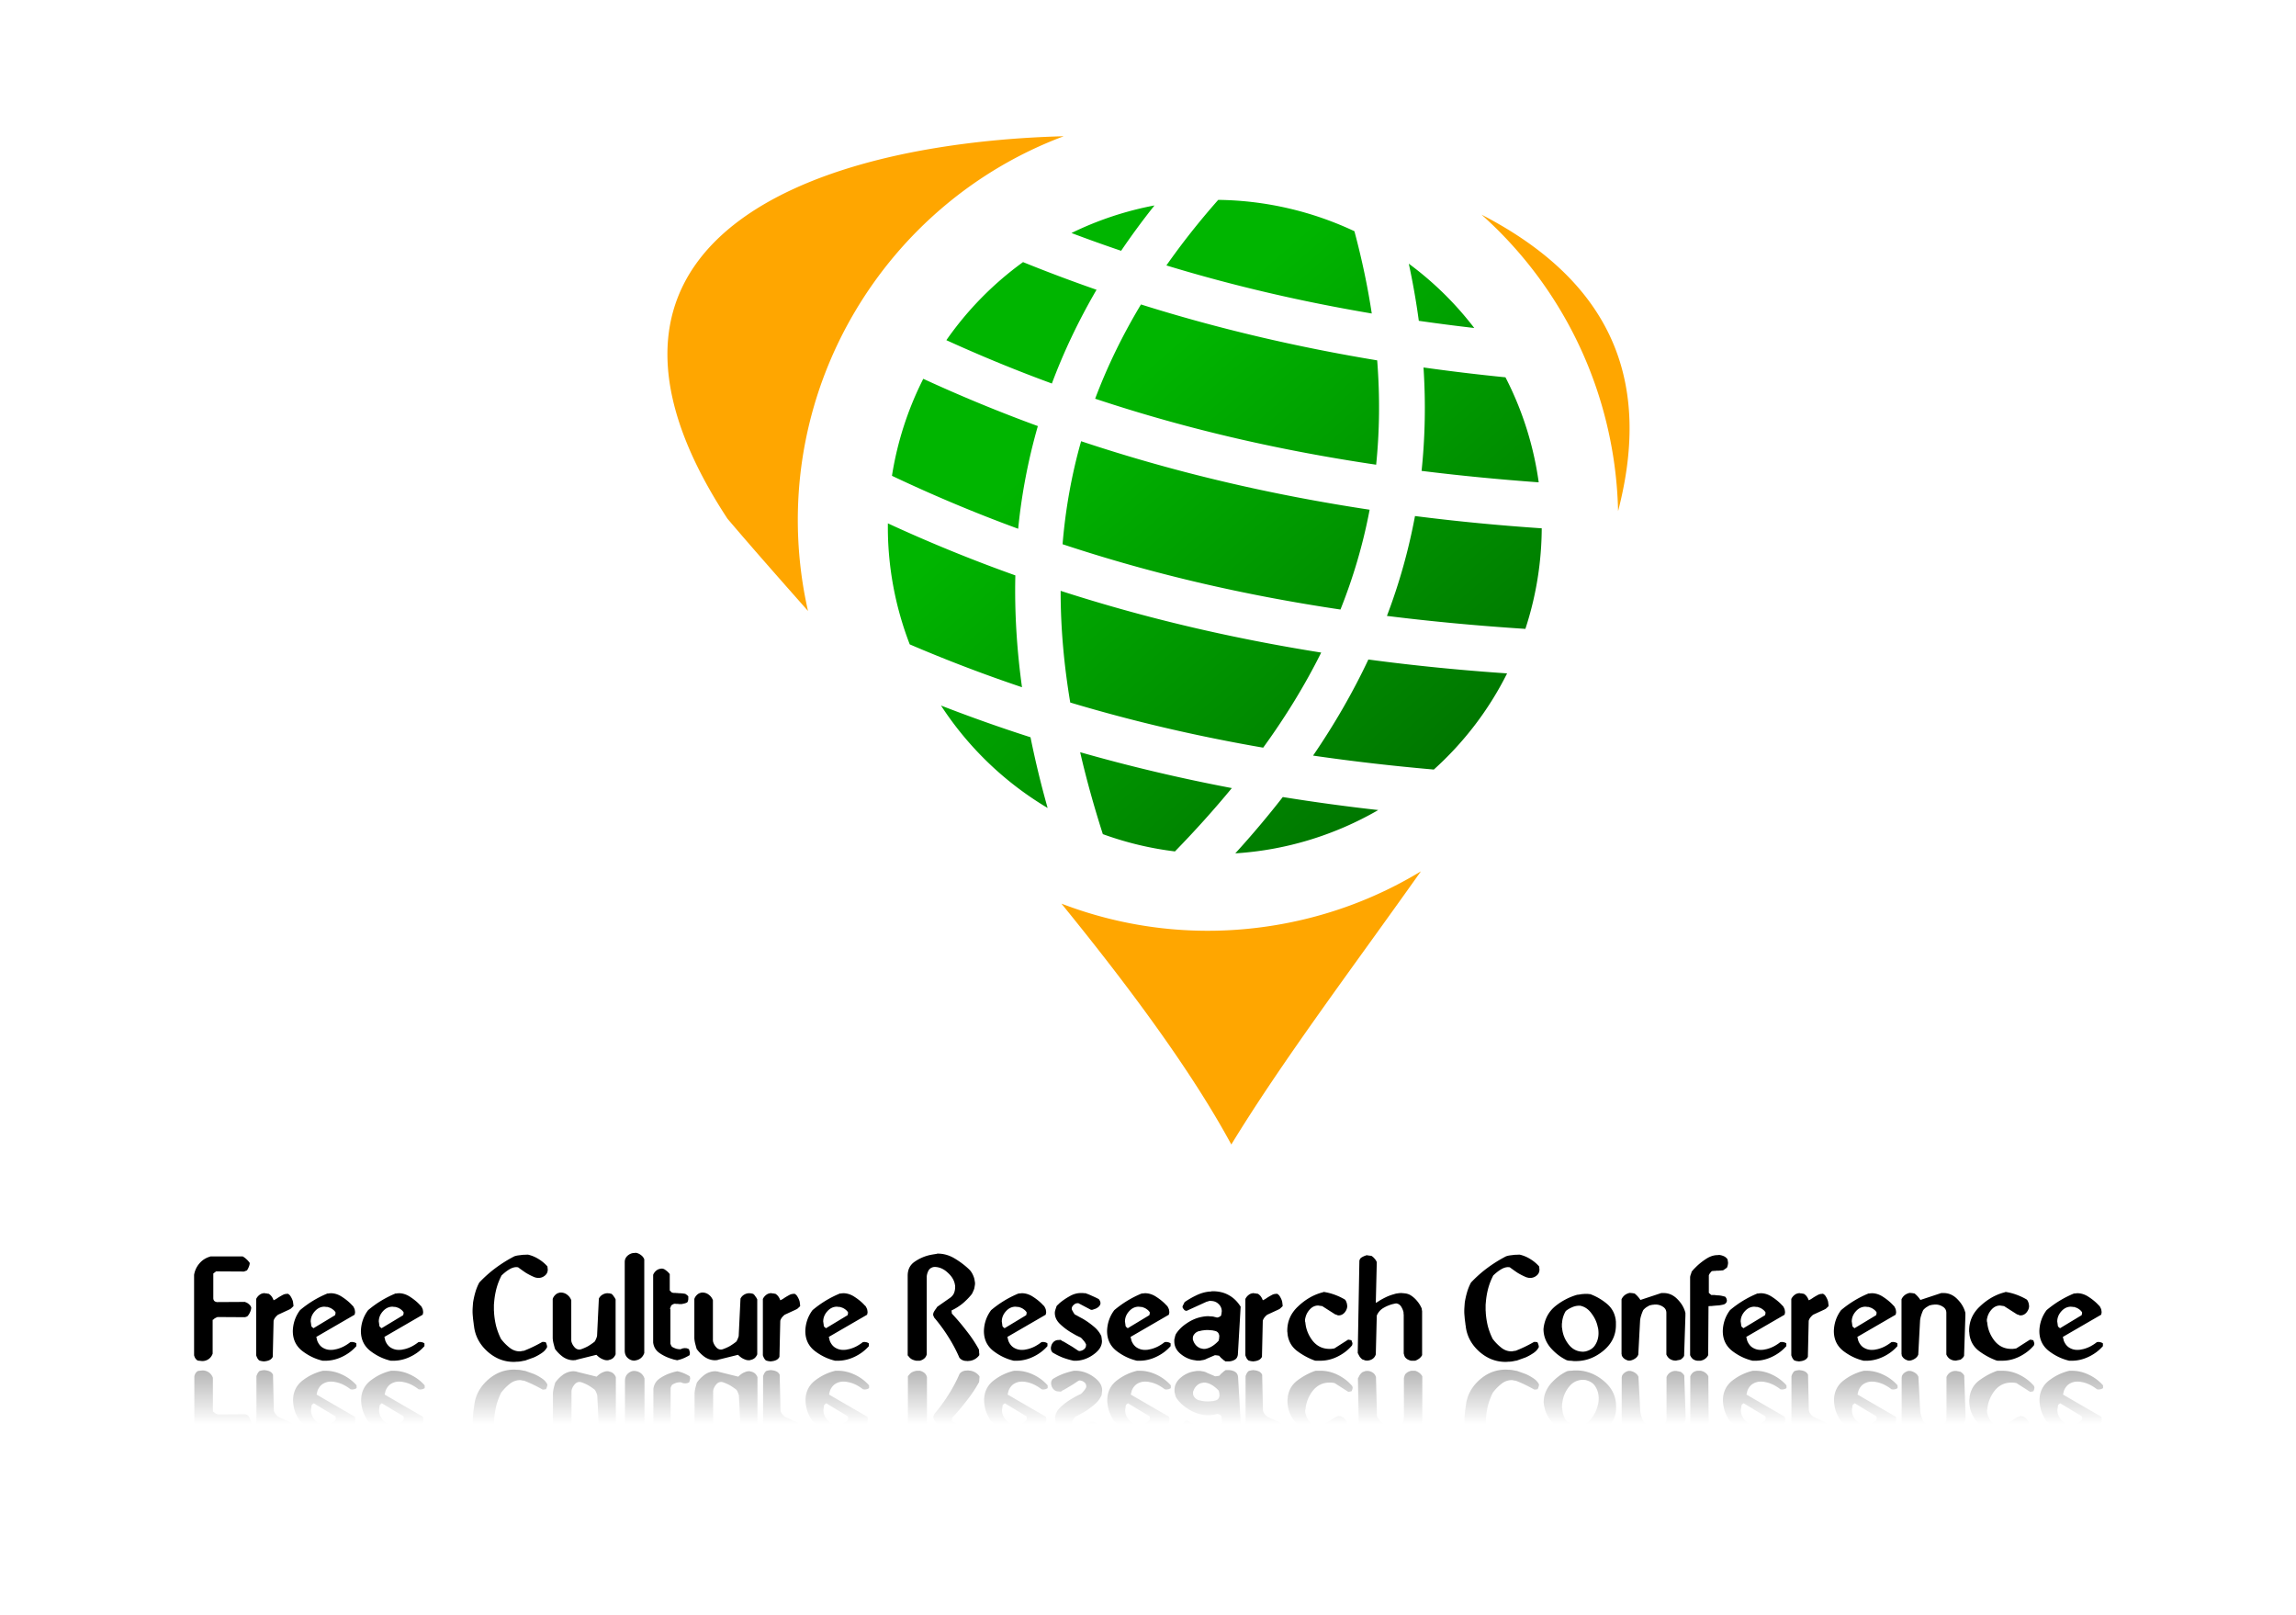 <svg xmlns="http://www.w3.org/2000/svg" xmlns:xlink="http://www.w3.org/1999/xlink" viewBox="0 0 819.46 576.14"><defs><linearGradient id="b" y2="-591.5" gradientUnits="userSpaceOnUse" x2="-7866" gradientTransform="translate(-3852.3 -522.47) scale(.474)" y1="-255.54" x1="-7573.8"><stop offset="0" stop-color="#060"/><stop offset="1" stop-color="#00b500"/></linearGradient><linearGradient id="c" y2="496.99" xlink:href="#a" gradientUnits="userSpaceOnUse" x2="-2996" y1="544.8" x1="-2996"/><linearGradient id="a"><stop offset="0"/><stop offset="1" stop-opacity="0"/></linearGradient></defs><path d="M334.288 52.754c-74.52 12.145-127.67 51.494-74.654 132.317 8.57 10.092 18.36 21.185 28.75 32.927a148.433 148.433 0 01-1.906-9.977c-10.762-69.745 29.603-135.597 93.177-159.41-15.517.407-30.847 1.776-45.367 4.143zm194.49 23.841c24.407 21.813 41.684 51.904 47.065 86.779a147.448 147.448 0 011.667 18.99c11.036-42.435 1.373-79.863-48.732-105.772zM378.833 322.421c24.67 30.306 46.643 60.088 60.632 85.949 18.314-30.039 43.539-63.404 67.666-97.47-15.951 9.686-34.047 16.457-53.638 19.48-26.1 4.027-51.653.87-74.66-7.959z" fill="#ffa600"/><path d="M-7525.3-862.39a111.453 111.453 0 00-24.254-2.97c-6.54 7.406-12.386 14.831-17.6 22.257 23.362 7.12 46.596 12.4 69.743 16.319-1.367-9.022-3.319-18.335-5.895-27.937a111.516 111.516 0 00-21.993-7.669zm40.46 18.69a251.654 251.654 0 013.404 19.398c6.28.901 12.56 1.714 18.829 2.439a110.943 110.943 0 00-22.233-21.837zm-86.356-19.772a111.034 111.034 0 00-28.191 9.364 509.912 509.912 0 0016.858 6.034 251.055 251.055 0 0111.333-15.398zm-44.641 19.239a111.055 111.055 0 00-26.036 26.506 507.456 507.456 0 0035.831 14.711c3.995-10.68 9.018-21.285 15.169-31.831a526.012 526.012 0 01-24.965-9.387zm163.83 39.111a696.86 696.86 0 01-27.832-3.34c.785 12.13.531 23.812-.658 35.108 13.281 1.654 26.543 2.92 39.777 3.885a110.94 110.94 0 00-11.288-35.653zm-123.78-24.732c-6.4 10.649-11.539 21.313-15.558 31.998 32.02 10.657 63.805 17.727 95.422 22.407 1.16-11.309 1.32-23.094.352-35.424-27.112-4.487-53.88-10.697-80.216-18.982zm-73.926 25.243a111.194 111.194 0 00-10.637 32.927 507.651 507.651 0 0042.863 17.978 196.441 196.441 0 016.682-34.862 519.107 519.107 0 01-38.908-16.044zm210.02 50.756c-14.432-.978-28.781-2.349-43.041-4.167a196.51 196.51 0 01-9.528 33.903c15.708 1.962 31.372 3.386 47.016 4.403a112.42 112.42 0 002.59-9.199 111.304 111.304 0 002.964-24.94zm-156.42-29.567c-3.301 11.637-5.337 23.296-6.297 34.967 31.668 10.501 63.094 17.516 94.367 22.174 4.317-10.808 7.674-22.082 9.906-33.89-33.216-5.018-65.917-12.564-97.976-23.252zm-65.621 27.882c-.168 14.274 2.448 28.187 7.424 41.085a506.862 506.862 0 0038.12 14.55c-1.757-12.72-2.556-25.377-2.257-37.969a519.343 519.343 0 01-43.286-17.667zm210.28 50.939c-15.806-1.075-31.51-2.626-47.11-4.714-5.31 11.277-11.609 22.131-18.777 32.624 13.698 1.99 27.362 3.542 41.006 4.738 10.102-9.106 18.61-20.108 24.88-32.648zm-151.61-28.025c-.016 12.62 1.145 25.264 3.259 37.915 21.939 6.577 43.772 11.567 65.52 15.326 7.483-10.319 14.116-21.056 19.702-32.285-29.95-4.756-59.472-11.581-88.48-20.956zm-40.637 38.93a110.862 110.862 0 0036.218 34.783 325.074 325.074 0 01-5.816-24.01 530.613 530.613 0 01-30.402-10.773zm148.49 35.486a675.56 675.56 0 01-32.414-4.418 325.77 325.77 0 01-16.132 19.12c17.318-1.083 33.899-6.238 48.546-14.701zm-101.23-19.638c2.136 9.262 4.733 18.541 7.703 27.815a112.095 112.095 0 0012.59 3.753c3.968.934 7.941 1.624 11.895 2.115 6.809-6.988 13.268-14.152 19.323-21.501-17.328-3.29-34.504-7.329-51.51-12.181z" fill="url(#b)" transform="translate(8369.374 980.81) scale(1.051)"/><g><path d="M75.016 448.3h11.605a6.618 6.618 0 011.407 1.055c.39.352.762.781 1.113 1.29-.039.507-.156.976-.351 1.406-.157.43-.371.84-.645 1.23l-.234.118a.52.52 0 01-.235.059c-.117.039-.215.078-.293.117l-.234.117-10.023-.058-.996.761v8.734c0 .195.02.37.058.527.078.156.137.293.176.41.156.157.313.274.469.352.195.078.39.137.586.176l10.081-.059.117.117h.06c.468.157.878.41 1.23.762.39.313.645.704.762 1.173a4.517 4.517 0 01-.41 1.582 5.423 5.423 0 01-.82 1.348 1.919 1.919 0 01-.294.235l-.352.117c-.117.039-.215.078-.293.117h-.234l-9.612-.059c-.235.079-.45.176-.645.294a2.295 2.295 0 00-.528.293v.058h-.058l-.235.235c-.078.039-.176.078-.293.117v12.074c-.312.86-.82 1.524-1.524 1.993a3.914 3.914 0 01-2.168.644c-.157 0-.332-.02-.528-.058-.156 0-.312-.02-.469-.059-.195 0-.39-.02-.586-.059a3.08 3.08 0 01-.469-.293 3.607 3.607 0 01-.586-.762 6.883 6.883 0 01-.293-.82v-28.72c.274-1.563.918-2.93 1.934-4.102 1.016-1.173 2.286-1.974 3.81-2.404v-.058M94.187 461.37l.586.117c.195 0 .39.02.586.058.078.04.176.059.293.059.117 0 .215.02.293.058.43.274.782.606 1.055.997.274.39.489.82.645 1.29.273-.118.547-.255.82-.411.313-.195.606-.39.88-.586a30.539 30.539 0 011.524-.88c.508-.273 1.015-.41 1.523-.41l.294-.058c.507.234.898.625 1.172 1.172.312.508.547 1.055.703 1.641.04.274.078.567.117.88.04.273.059.527.059.761l-.938.88a4.722 4.722 0 01-.762.41c-.234.117-.488.234-.762.351l-1.524.704-1.524.703a6.005 6.005 0 00-.996.997 3.31 3.31 0 00-.586 1.172l-.293 12.836c-.196.43-.508.781-.938 1.055-.43.234-.88.39-1.348.469-.156.039-.313.058-.469.058a1.3 1.3 0 01-.41.059c-.117 0-.254-.02-.41-.059-.157 0-.313-.02-.47-.058l-.468-.118a1.302 1.302 0 01-.41-.176 4.299 4.299 0 01-.587-.761 7.596 7.596 0 01-.41-.997V463.48a3.85 3.85 0 011.055-1.348c.508-.43 1.075-.664 1.7-.703v-.059M116.817 461.487a.52.52 0 00.235.06c.078 0 .176-.02.293-.06h.352a.966.966 0 01.293-.058c1.445 0 2.832.45 4.161 1.348 1.329.86 2.481 1.817 3.458 2.872.04.039.059.078.059.117.039 0 .078.02.117.059.195.156.352.37.469.644.156.274.273.547.351.821.04.156.06.313.06.469.038.117.058.234.058.352v.234a.52.52 0 01-.059.234c0 .118-.02.215-.059.293a.52.52 0 01-.058.235l-13.657 7.912.352 1.407c.469 1.133 1.133 1.954 1.993 2.462s1.778.762 2.755.762c.351 0 .703-.02 1.055-.059l1.172-.234a12.149 12.149 0 002.579-.997c.86-.469 1.602-.957 2.227-1.465h.117a.52.52 0 00.235-.059 281.335 281.335 0 00.41 0c.078 0 .176.02.293.059.117 0 .234.02.352.059.156.039.293.097.41.175.156.04.273.118.352.235v.938c-1.407 1.602-3.107 2.872-5.1 3.81-1.953.937-3.966 1.406-6.037 1.406h-.879c-2.657-.625-5.099-1.797-7.326-3.517-2.227-1.758-3.341-4.122-3.341-7.092.039-1.367.273-2.676.703-3.927s1.055-2.422 1.876-3.516a37.472 37.472 0 014.63-3.341 36.661 36.661 0 015.1-2.579v-.059m.117 4.807a.652.652 0 01-.294.058.521.521 0 00-.234-.058h-.352a.521.521 0 00-.234-.059c-1.329 0-2.481.547-3.458 1.641s-1.465 2.305-1.465 3.634v.176a.45.45 0 01.058.176v.234c.04.04.059.098.059.176v.176a.52.52 0 01.058.234v.293c.04.04.059.098.059.176.04.117.117.235.234.352.118.078.235.176.352.293.04 0 .059.02.059.058.039 0 .078.02.117.06l7.678-4.631c.04-.04.059-.098.059-.176a.52.52 0 00.058-.235c.04-.117.059-.234.059-.351v-.293a3.78 3.78 0 00-1.114-1.114 3.89 3.89 0 00-1.348-.645c-.039-.039-.097-.058-.176-.058-.039-.04-.097-.059-.175-.059v-.058M141.117 461.487a.52.52 0 00.234.06c.078 0 .176-.02.293-.06h.352a.966.966 0 01.293-.058c1.446 0 2.833.45 4.161 1.348 1.329.86 2.481 1.817 3.458 2.872.04.039.059.078.059.117.039 0 .078.02.117.059.196.156.352.37.47.644.155.274.273.547.35.821.04.156.06.313.06.469.038.117.058.234.058.352v.234a.52.52 0 01-.059.234c0 .118-.02.215-.058.293a.52.52 0 01-.059.235l-13.656 7.912.351 1.407c.47 1.133 1.133 1.954 1.993 2.462s1.778.762 2.755.762c.352 0 .703-.02 1.055-.059l1.172-.234a12.149 12.149 0 002.579-.997c.86-.469 1.602-.957 2.227-1.465h.117a.52.52 0 00.235-.059 281.335 281.335 0 00.41 0c.078 0 .176.02.293.059.117 0 .235.02.352.059.156.039.293.097.41.175.156.04.274.118.352.235v.938c-1.407 1.602-3.107 2.872-5.1 3.81-1.953.937-3.965 1.406-6.036 1.406h-.88c-2.657-.625-5.099-1.797-7.326-3.517-2.227-1.758-3.34-4.122-3.34-7.092.038-1.367.273-2.676.703-3.927s1.055-2.422 1.875-3.516a37.472 37.472 0 014.63-3.341 36.661 36.661 0 015.1-2.579v-.059m.117 4.807a.652.652 0 01-.293.058.521.521 0 00-.235-.058h-.351a.521.521 0 00-.235-.059c-1.328 0-2.481.547-3.458 1.641s-1.465 2.305-1.465 3.634v.176a.45.45 0 01.059.176v.234c.039.04.058.098.058.176v.176a.52.52 0 01.059.234v.293c.039.04.058.098.058.176.04.117.118.235.235.352.117.078.234.176.351.293.04 0 .059.02.059.058.04 0 .078.02.117.06l7.678-4.631c.04-.04.059-.098.059-.176a.52.52 0 00.059-.235c.039-.117.058-.234.058-.351v-.293a3.78 3.78 0 00-1.113-1.114 3.89 3.89 0 00-1.349-.645c-.039-.039-.097-.058-.175-.058-.04-.04-.098-.059-.176-.059v-.058M188.413 447.657c1.367.312 2.637.84 3.81 1.582a13.543 13.543 0 013.165 2.638v.234a.52.52 0 01.058.235v.351a.52.52 0 01.059.235c0 .938-.352 1.68-1.055 2.227-.665.547-1.446.82-2.345.82h-.351a697.77 697.77 0 01-.352-.117h-.235c-.039-.039-.078-.058-.117-.058a.521.521 0 00-.234-.059c-.04-.039-.078-.058-.117-.058a23.916 23.916 0 01-2.99-1.524 62.048 62.048 0 01-2.813-1.993l-.645-.059c-.781.04-1.543.274-2.285.704-.743.43-1.427.918-2.052 1.465a4.4 4.4 0 00-.469.41 3.823 3.823 0 01-.41.352 23.446 23.446 0 00-1.758 4.396 28.156 28.156 0 00-.88 4.806l-.117 1.29v2.051c.04.312.059.605.059.879.117 1.64.371 3.243.762 4.806a24.4 24.4 0 001.7 4.454c.039.04.078.098.117.176l.117.117c.82 1.055 1.778 2.013 2.872 2.872s2.305 1.29 3.634 1.29h.293c.117-.04.234-.078.352-.117h.117a.52.52 0 00.234-.059 1230.839 1230.839 0 00.352 0c1.133-.43 2.266-.918 3.4-1.465s2.207-1.114 3.223-1.7l.352-.059a.45.45 0 00.175.059h.294a.52.52 0 00.234.059h.176c.156.234.273.508.351.82.118.313.176.625.176.938-.43.86-1.094 1.582-1.992 2.169a17.108 17.108 0 01-2.755 1.524l-1.641.586c-.547.196-1.036.37-1.466.527-.312.04-.644.098-.996.176s-.684.137-.996.176c-.352.039-.704.058-1.055.058-.352.04-.684.059-.997.059-3.477 0-6.603-1.23-9.378-3.693-2.774-2.5-4.376-5.49-4.806-8.967 0-.156-.02-.293-.058-.41a1.927 1.927 0 01-.059-.47 50.74 50.74 0 00-.117-.878l-.117-.938c-.04-.47-.079-.918-.118-1.348-.039-.47-.058-.918-.058-1.348 0-.508.02-1.016.058-1.524.04-.547.078-1.075.118-1.583.195-1.25.468-2.48.82-3.692.352-1.211.82-2.364 1.407-3.458a43.708 43.708 0 015.86-5.217 48.976 48.976 0 016.683-4.161c.156-.04.293-.078.41-.117l.469-.118c.469-.078.918-.136 1.348-.175.43-.078.84-.118 1.23-.118l1.349-.058M199.728 461.194h.586c.82.04 1.544.313 2.169.82a4.088 4.088 0 011.406 1.935v14.36c.04.156.059.293.059.41.04.117.078.235.117.352.235.625.586 1.192 1.055 1.7s1.036.762 1.7.762h.117a.45.45 0 01.176-.06h.176c.039-.038.078-.058.117-.058a16.393 16.393 0 002.52-1.113 21.74 21.74 0 002.286-1.583c.117-.156.215-.312.293-.469a6.99 6.99 0 01.235-.527 2.29 2.29 0 00.176-.47c.078-.194.136-.37.175-.527l.645-13.363a3.194 3.194 0 011.29-1.407 3.586 3.586 0 011.875-.527c.117 0 .235.02.352.058h.351l.352.118c.117 0 .235.02.352.058.039.04.078.098.117.176a.68.68 0 00.176.117c.117.118.234.274.352.47l.351.468c.078.117.156.254.235.41.078.118.136.235.175.352v19.576c-.234.586-.566 1.055-.996 1.407-.43.313-.88.508-1.348.586-.117.04-.234.078-.352.117h-.351c-.196 0-.41-.02-.645-.058a3.341 3.341 0 01-.586-.176 5.917 5.917 0 01-1.407-.704 9.827 9.827 0 01-1.172-.996l-7.092 1.758c-.078.04-.176.079-.293.118h-.235c-.117 0-.234.02-.351.058h-.235c-1.29 0-2.52-.39-3.692-1.172a12.52 12.52 0 01-2.872-2.872c-.195-.664-.371-1.309-.528-1.934s-.254-1.25-.293-1.876V463.48c.157-.508.45-.977.88-1.406.468-.47.996-.743 1.582-.821v-.059M226.958 447.01a4.04 4.04 0 011.817.82c.547.391.938.899 1.172 1.524v33.409c-.273.781-.703 1.406-1.29 1.875-.586.43-1.21.684-1.875.762a.52.52 0 01-.234.059h-.411c-.781-.04-1.504-.372-2.168-.997s-.997-1.485-.997-2.579v-31.591c0-.899.352-1.66 1.055-2.286.743-.625 1.544-.938 2.403-.938l.528-.058M235.872 452.639h.41c.43.039.82.195 1.172.469.39.273.743.566 1.055.879.117.117.215.234.293.351l.235.235v5.861l.762.762c.195.04.39.078.586.117h.644c.196.04.391.059.587.059.195 0 .39.02.586.058.39 0 .781.02 1.172.06.43.038.84.097 1.23.175a.92.92 0 01.235.176c.117.078.215.137.293.176l.235.234c.117.078.215.176.293.293v.879c0 .235-.04.47-.117.704a1.05 1.05 0 01-.293.586c-.196.117-.43.215-.704.293a4.624 4.624 0 01-.703.176c-.156.039-.332.078-.528.117a1800.541 1800.541 0 01-.996 0 1.928 1.928 0 00-.469-.059h-.586a1.928 1.928 0 00-.469-.058c-.234.039-.45.117-.645.234-.195.078-.39.215-.586.41l-.117.235a.52.52 0 01-.059.234v.059h-.058l-.117.351a.964.964 0 00-.06.294l.118.175v12.133c0 .117.02.215.059.293.039.078.078.176.117.293l.234.469c.118.117.235.215.352.293.43.234.88.43 1.348.586a6.02 6.02 0 001.583.176.682.682 0 01.175-.117l.352-.118.352-.117h.293c.117-.039.234-.058.352-.058.078 0 .175.02.293.058h.293c.156.04.312.098.469.176.156.04.273.098.351.176.04.039.059.098.059.176a.52.52 0 01.058.234.52.52 0 01.06.235c.038.039.058.078.058.117.039.117.058.234.058.352.04.117.059.214.059.293a.45.45 0 01-.059.175v.176a.45.45 0 01-.058.176v.176c-.704.43-1.427.801-2.169 1.114s-1.504.547-2.286.703a53.597 53.597 0 00-1.113-.235c-.391-.117-.762-.234-1.114-.351a15.293 15.293 0 01-4.161-2.052c-1.25-.898-1.974-2.13-2.169-3.692v-24.148a3.627 3.627 0 011.055-1.465c.508-.43 1.074-.665 1.7-.704v-.058M250.28 461.194h.586c.821.04 1.544.313 2.169.82a4.088 4.088 0 011.407 1.935v14.36c.039.156.058.293.058.41l.118.352c.234.625.586 1.192 1.055 1.7s1.035.762 1.7.762h.117a.45.45 0 01.175-.06h.176c.04-.038.078-.058.117-.058a16.393 16.393 0 002.52-1.113 21.74 21.74 0 002.287-1.583c.117-.156.214-.312.293-.469a6.99 6.99 0 01.234-.527 2.29 2.29 0 00.176-.47c.078-.194.137-.37.176-.527l.644-13.363a3.194 3.194 0 011.29-1.407 3.586 3.586 0 011.875-.527c.118 0 .235.02.352.058h.352l.351.118c.118 0 .235.02.352.058.04.04.078.098.117.176a.68.68 0 00.176.117c.117.118.235.274.352.47l.352.468c.078.117.156.254.234.41.078.118.137.235.176.352v19.576c-.235.586-.567 1.055-.997 1.407-.43.313-.879.508-1.348.586l-.351.117h-.352c-.195 0-.41-.02-.645-.058a3.341 3.341 0 01-.586-.176 5.917 5.917 0 01-1.407-.704 9.827 9.827 0 01-1.172-.996l-7.092 1.758c-.078.04-.176.079-.293.118h-.234c-.117 0-.235.02-.352.058h-.234c-1.29 0-2.52-.39-3.693-1.172a12.52 12.52 0 01-2.872-2.872c-.195-.664-.371-1.309-.527-1.934s-.254-1.25-.293-1.876V463.48c.156-.508.449-.977.879-1.406.469-.47.996-.743 1.582-.821v-.059M275.027 461.37l.586.117c.196 0 .391.02.587.058.078.04.175.059.293.059.117 0 .215.02.293.058.43.274.781.606 1.055.997.273.39.488.82.644 1.29.274-.118.547-.255.821-.411.313-.195.606-.39.88-.586a30.539 30.539 0 011.523-.88c.508-.273 1.016-.41 1.524-.41l.293-.058c.508.234.899.625 1.172 1.172.313.508.547 1.055.704 1.641.039.274.078.567.117.88.039.273.058.527.058.761l-.937.88a4.722 4.722 0 01-.762.41c-.235.117-.489.234-.762.351l-1.524.704-1.524.703a6.005 6.005 0 00-.996.997 3.31 3.31 0 00-.587 1.172l-.293 12.836c-.195.43-.508.781-.937 1.055-.43.234-.88.39-1.348.469-.157.039-.313.058-.47.058-.117.04-.253.059-.41.059-.117 0-.254-.02-.41-.059-.156 0-.313-.02-.469-.058l-.469-.118a1.303 1.303 0 01-.41-.176 4.3 4.3 0 01-.586-.761 7.596 7.596 0 01-.41-.997V463.48a3.85 3.85 0 011.055-1.348c.508-.43 1.074-.664 1.7-.703v-.059M299.734 461.487a.52.52 0 00.234.06c.078 0 .176-.02.293-.06h.352a.966.966 0 01.293-.058c1.446 0 2.833.45 4.161 1.348 1.329.86 2.481 1.817 3.458 2.872.04.039.059.078.059.117.039 0 .078.02.117.059.196.156.352.37.47.644.155.274.273.547.35.821.04.156.06.313.06.469.038.117.058.234.058.352v.234a.52.52 0 01-.059.234c0 .118-.02.215-.058.293a.52.52 0 01-.059.235l-13.656 7.912.351 1.407c.47 1.133 1.134 1.954 1.993 2.462s1.778.762 2.755.762c.352 0 .703-.02 1.055-.059l1.172-.234a12.148 12.148 0 002.579-.997c.86-.469 1.602-.957 2.227-1.465h.117a.52.52 0 00.235-.059 281.335 281.335 0 00.41 0c.078 0 .176.02.293.059.117 0 .235.02.352.059.156.039.293.097.41.175a.57.57 0 01.352.235v.938c-1.407 1.602-3.107 2.872-5.1 3.81-1.953.937-3.965 1.406-6.036 1.406h-.88c-2.657-.625-5.099-1.797-7.326-3.517-2.227-1.758-3.34-4.122-3.34-7.092.038-1.367.273-2.676.703-3.927s1.055-2.422 1.875-3.516a37.472 37.472 0 014.63-3.341 36.661 36.661 0 015.1-2.579v-.059m.117 4.807a.652.652 0 01-.293.058.521.521 0 00-.235-.058h-.351a.521.521 0 00-.235-.059c-1.328 0-2.481.547-3.458 1.641s-1.465 2.305-1.465 3.634v.176a.45.45 0 01.059.176v.234c.039.04.058.098.058.176v.176a.52.52 0 01.059.234v.293c.039.04.058.098.058.176.04.117.118.235.235.352.117.078.234.176.351.293.04 0 .06.02.06.058.038 0 .077.02.116.06l7.678-4.631c.04-.04.059-.098.059-.176a.52.52 0 00.059-.235c.039-.117.058-.234.058-.351v-.293a3.78 3.78 0 00-1.113-1.114 3.889 3.889 0 00-1.348-.645c-.04-.039-.098-.058-.176-.058-.04-.04-.098-.059-.176-.059v-.058M334.453 447.303h.469c2.031.039 3.985.625 5.86 1.758 1.876 1.133 3.537 2.384 4.983 3.751a353.66 353.66 0 00.469.469c.351.43.644.88.879 1.348.234.469.43.957.586 1.465.078.313.137.626.176.938.078.313.117.625.117.938 0 .273-.04.586-.117.938-.04.312-.098.625-.176.938a7.603 7.603 0 01-.41.996 5.255 5.255 0 01-.47.938 24.097 24.097 0 01-3.281 3.34 19.493 19.493 0 01-3.927 2.462l.117 1.114a78.839 78.839 0 015.216 6.154 47.319 47.319 0 014.455 6.682v.351c0 .079.02.176.058.293v.528c.04.117.059.234.059.352v.469a4.724 4.724 0 01-1.348 1.289 4.893 4.893 0 01-1.759.703c-.195.04-.39.059-.586.059a2.18 2.18 0 01-.527.059c-.117 0-.254-.02-.41-.06h-.352a3.36 3.36 0 01-1.172-.35 3.496 3.496 0 01-.938-.763 52.949 52.949 0 00-3.986-7.502 58.416 58.416 0 00-5.04-6.857c0-.04-.02-.079-.059-.118a.45.45 0 00-.058-.176v-.058a1.479 1.479 0 01-.176-.352.964.964 0 01-.059-.293c0-.39.117-.781.352-1.172.234-.39.488-.762.762-1.114.078-.117.136-.215.176-.293.078-.117.156-.215.234-.293l4.689-3.282c.625-.508 1.055-1.075 1.29-1.7a5.954 5.954 0 00.351-1.993v-.351a1.3 1.3 0 00-.059-.41c-.234-1.603-1.094-3.068-2.579-4.396-1.445-1.368-3.047-2.052-4.806-2.052-.898.117-1.563.508-1.992 1.172a5.332 5.332 0 00-.704 2.228v27.781c-.156.665-.488 1.192-.996 1.583a3.868 3.868 0 01-1.524.703h-1.055c-.156 0-.293-.02-.41-.058-.391-.078-.762-.196-1.114-.352s-.664-.371-.938-.645l-.176-.176a1.921 1.921 0 00-.234-.293c0-.039-.02-.058-.059-.058a.383.383 0 00-.175-.176.682.682 0 00-.118-.176v-28.426c0-2.11.782-3.732 2.345-4.865a15.455 15.455 0 015.216-2.403c.508-.117.997-.215 1.465-.293.508-.078.997-.157 1.466-.235v-.058M363.474 461.487a.52.52 0 00.234.06c.078 0 .176-.02.293-.06h.352a.966.966 0 01.293-.058c1.445 0 2.833.45 4.161 1.348 1.329.86 2.481 1.817 3.458 2.872.04.039.059.078.059.117.039 0 .078.02.117.059.195.156.352.37.469.644.156.274.273.547.352.821.039.156.058.313.058.469.04.117.059.234.059.352v.234a.52.52 0 01-.059.234c0 .118-.02.215-.058.293a.52.52 0 01-.059.235l-13.656 7.912.351 1.407c.47 1.133 1.133 1.954 1.993 2.462s1.778.762 2.755.762c.351 0 .703-.02 1.055-.059l1.172-.234a12.148 12.148 0 002.579-.997c.86-.469 1.602-.957 2.227-1.465h.117a.52.52 0 00.235-.059 281.335 281.335 0 00.41 0c.078 0 .176.02.293.059.117 0 .235.02.352.059.156.039.293.097.41.175a.57.57 0 01.352.235v.938c-1.407 1.602-3.107 2.872-5.1 3.81-1.953.937-3.966 1.406-6.036 1.406h-.88c-2.657-.625-5.099-1.797-7.326-3.517-2.227-1.758-3.34-4.122-3.34-7.092.038-1.367.273-2.676.702-3.927s1.055-2.422 1.876-3.516a37.472 37.472 0 014.63-3.341 36.661 36.661 0 015.1-2.579v-.059m.117 4.807a.652.652 0 01-.293.058.521.521 0 00-.235-.058h-.351a.521.521 0 00-.235-.059c-1.328 0-2.481.547-3.458 1.641s-1.465 2.305-1.465 3.634v.176a.45.45 0 01.058.176v.234c.04.04.059.098.059.176v.176a.52.52 0 01.059.234v.293c.039.04.058.098.058.176.04.117.117.235.235.352.117.078.234.176.351.293.04 0 .059.02.059.058.039 0 .078.02.117.06l7.678-4.631c.04-.04.059-.098.059-.176a.52.52 0 00.058-.235c.04-.117.06-.234.06-.351v-.293a3.78 3.78 0 00-1.115-1.114 3.889 3.889 0 00-1.348-.645c-.039-.039-.097-.058-.175-.058-.04-.04-.098-.059-.176-.059v-.058M387.203 461.37c.86.273 1.7.605 2.52.996.82.351 1.641.742 2.462 1.172l.234.352c.079.117.137.234.176.351a.63.63 0 01.117.352c.04.117.059.234.059.352 0 .508-.254.977-.762 1.406a4.065 4.065 0 01-1.641.82 2.09 2.09 0 01-.528.177h-.468l-.118-.059-4.337-2.286h-.469c-.469.04-.898.254-1.29.645-.39.352-.605.742-.644 1.172v.293l.059.059v.176c.078.117.156.254.234.41.078.117.156.254.235.41v.118h.058a3296.69 3296.69 0 00.47.703c.468.234.937.488 1.406.762l1.524.82a28.073 28.073 0 013.81 2.697c1.25 1.015 2.168 2.168 2.754 3.458.04.117.059.254.059.41.039.117.058.234.058.352.04.195.059.39.059.586.039.156.059.293.059.41 0 1.485-.684 2.833-2.052 4.044-1.328 1.172-2.794 2.012-4.396 2.52a10.72 10.72 0 01-1.524.352 8.543 8.543 0 01-1.406.117h-.762a.52.52 0 00-.235-.058c-1.25-.274-2.5-.645-3.75-1.114a23.632 23.632 0 01-3.576-1.817 6.552 6.552 0 01-.41-.703 2.975 2.975 0 01-.118-.82v-.177a.52.52 0 01.059-.234c.078-.625.352-1.192.82-1.7.509-.508 1.095-.762 1.759-.762l.88-.058c.194.156.37.293.527.41.195.078.37.156.527.234.547.313 1.075.626 1.583.938.547.313 1.074.625 1.582.938l1.055.703 1.055.704h.176l.059.058h.117a2.906 2.906 0 001.582-.586c.508-.39.762-.88.762-1.465v-.41a.919.919 0 00-.176-.235 1.48 1.48 0 00-.175-.352 4.961 4.961 0 00-.704-.879 5.768 5.768 0 00-.82-.879 60.957 60.957 0 01-1.7-.82c-.625-.352-1.27-.723-1.934-1.114a22.21 22.21 0 01-3.869-2.99c-1.172-1.171-1.758-2.46-1.758-3.868 0-.273.04-.547.117-.82.078-.313.176-.625.293-.938.04-.117.079-.254.118-.41l.234-.47c.156-.116.293-.234.41-.35l.47-.47a22.171 22.171 0 013.574-2.461c1.329-.782 2.677-1.173 4.045-1.173a844.004 844.004 0 00.762 0c.117 0 .234.02.351.059h.352v-.059M407.432 461.487a.52.52 0 00.234.06c.079 0 .176-.02.294-.06h.351a.966.966 0 01.293-.058c1.446 0 2.833.45 4.162 1.348 1.328.86 2.48 1.817 3.458 2.872.039.039.058.078.058.117.04 0 .078.02.118.059.195.156.351.37.468.644.157.274.274.547.352.821.04.156.059.313.059.469.039.117.058.234.058.352v.234a.52.52 0 01-.058.234c0 .118-.02.215-.059.293a.52.52 0 01-.058.235l-13.657 7.912.352 1.407c.469 1.133 1.133 1.954 1.993 2.462s1.777.762 2.754.762c.352 0 .704-.02 1.055-.059l1.172-.234a12.148 12.148 0 002.58-.997c.859-.469 1.601-.957 2.227-1.465h.117a.52.52 0 00.234-.059 281.335 281.335 0 00.41 0c.079 0 .176.02.294.059.117 0 .234.02.351.059.157.039.293.097.41.175a.57.57 0 01.352.235v.938c-1.406 1.602-3.106 2.872-5.099 3.81-1.954.937-3.966 1.406-6.037 1.406h-.88c-2.656-.625-5.098-1.797-7.326-3.517-2.227-1.758-3.34-4.122-3.34-7.092.039-1.367.273-2.676.703-3.927s1.055-2.422 1.876-3.516a37.472 37.472 0 014.63-3.341 36.661 36.661 0 015.099-2.579v-.059m.117 4.807a.652.652 0 01-.293.058.521.521 0 00-.234-.058h-.352a.521.521 0 00-.234-.059c-1.329 0-2.482.547-3.458 1.641s-1.466 2.305-1.466 3.634v.176a.45.45 0 01.059.176v.234c.039.04.059.098.059.176v.176a.52.52 0 01.058.234v.293c.04.04.059.098.059.176.039.117.117.235.234.352.117.078.235.176.352.293.039 0 .058.02.058.058.04 0 .079.02.118.06l7.678-4.631c.039-.04.058-.098.058-.176a.52.52 0 00.059-.235c.04-.117.059-.234.059-.351v-.293a3.78 3.78 0 00-1.114-1.114 3.889 3.889 0 00-1.348-.645c-.04-.039-.098-.058-.176-.058-.039-.04-.098-.059-.176-.059v-.058M432.423 460.726h.645c2.15.04 4.025.528 5.627 1.466 1.602.898 2.97 2.246 4.102 4.044l-.996 17.114c-.117.86-.488 1.466-1.114 1.817a4.528 4.528 0 01-1.992.586H437.347a1.565 1.565 0 00-.41-.293 2.329 2.329 0 01-.352-.293l-.82-.703a13.523 13.523 0 00-.704-.762h-.235a.652.652 0 00-.293-.059 105.5 105.5 0 01-.117 0 .52.52 0 00-.234-.058h-.235l-.293-.059-2.872 1.231a5.207 5.207 0 01-.938.41 7.908 7.908 0 01-.937.176l-.587.117h-1.23a20.44 20.44 0 00-.645-.117c-1.837-.234-3.517-.977-5.04-2.227s-2.287-2.755-2.287-4.513v-.586c.04-.235.098-.47.176-.704l.118-.586c.078-.234.156-.45.234-.645.899-1.484 2.208-2.793 3.927-3.926 1.72-1.173 3.517-1.935 5.392-2.286.39-.078.762-.137 1.114-.176a9.55 9.55 0 011.055-.059c.273 0 .547.02.82.059.313 0 .626.02.938.058.235.04.469.098.703.176.235.04.47.098.704.176.273 0 .527-.058.762-.176.273-.117.527-.293.762-.527.039-.117.058-.254.058-.41l.118-.47v-.292c.039-.118.058-.235.058-.352 0-1.016-.371-1.876-1.113-2.579-.743-.742-1.7-1.114-2.872-1.114l-.293-.058-.704.234c-.195.04-.39.098-.586.176l-6.564 2.99-.118.116h-.175a.45.45 0 00-.176.06 112.534 112.534 0 01-.176 0c-.04-.04-.078-.06-.117-.06h-.059c-.039-.039-.078-.058-.117-.058h-.059a1.918 1.918 0 01-.293-.235l-.234-.351h-.059v-.059l-.117-.117c0-.04-.02-.078-.059-.117l-.117-.293c0-.118.02-.254.059-.41.078-.196.175-.391.293-.587 0-.039.02-.078.058-.117a.45.45 0 00.059-.176c.078-.117.137-.215.176-.293l.117-.234c1.29-.899 2.677-1.7 4.161-2.403 1.524-.743 3.087-1.192 4.69-1.348h.351c.156-.04.293-.06.41-.06v-.058m-4.337 14.184c-.742.196-1.309.528-1.7.997-.39.43-.605.879-.644 1.348v.704c.039.155.097.312.175.468.196.586.528 1.133.997 1.641.508.508 1.074.86 1.7 1.055a.52.52 0 01.234.059h.234l.235.117a3481.515 3481.515 0 00.762 0c.195-.04.39-.078.586-.117.781-.196 1.543-.547 2.286-1.055a11.043 11.043 0 001.993-1.759c.039-.117.058-.234.058-.351.04-.118.078-.254.117-.41v-.41c.04-.118.059-.235.059-.353 0-.39-.098-.762-.293-1.113-.195-.352-.508-.606-.938-.762a4.357 4.357 0 00-.762-.176 2.213 2.213 0 00-.703-.117 4.643 4.643 0 00-.762-.059 4.273 4.273 0 00-.703-.058c-.508 0-1.016.039-1.524.117-.47.039-.938.137-1.407.293v-.059M447.239 461.37l.586.117c.195 0 .39.02.586.058.078.04.176.059.293.059.117 0 .215.02.293.058.43.274.782.606 1.055.997.274.39.489.82.645 1.29.274-.118.547-.255.82-.411.313-.195.606-.39.88-.586a30.539 30.539 0 011.524-.88c.508-.273 1.016-.41 1.524-.41l.293-.058c.508.234.898.625 1.172 1.172.312.508.547 1.055.703 1.641.04.274.078.567.117.88.04.273.059.527.059.761l-.938.88a4.722 4.722 0 01-.762.41c-.234.117-.488.234-.762.351l-1.524.704-1.524.703a6.005 6.005 0 00-.996.997 3.31 3.31 0 00-.586 1.172l-.293 12.836c-.195.43-.508.781-.938 1.055-.43.234-.879.39-1.348.469-.156.039-.313.058-.469.058-.117.04-.254.059-.41.059-.117 0-.254-.02-.41-.059-.157 0-.313-.02-.47-.058l-.468-.118a1.303 1.303 0 01-.41-.176 4.3 4.3 0 01-.587-.761 7.596 7.596 0 01-.41-.997V463.48a3.85 3.85 0 011.055-1.348c.508-.43 1.075-.664 1.7-.703v-.059M472.393 460.958a19.97 19.97 0 013.927.997 22.11 22.11 0 013.634 1.7c.195.156.351.37.469.644.117.274.215.547.293.82.039.157.058.313.058.47.04.117.059.234.059.351a123.088 123.088 0 000 .293c-.078.782-.41 1.505-.996 2.169-.587.625-1.27.938-2.052.938-.117 0-.254-.02-.41-.059a1.479 1.479 0 01-.352-.176c-.078 0-.156-.02-.234-.058s-.156-.059-.235-.059l-4.689-2.99h-.293a1.107 1.107 0 00-.351-.058 1.723 1.723 0 00-.41-.058 1.107 1.107 0 00-.352-.059c-1.133 0-2.13.469-2.99 1.407-.82.898-1.347 1.914-1.582 3.048-.039.156-.078.332-.117.527v.703l.058.059v.176l.06.058c.194 2.384 1.054 4.572 2.578 6.565 1.563 1.954 3.575 2.93 6.037 2.93h.586c.195-.039.39-.058.586-.058a.652.652 0 01.293-.059.964.964 0 01.293-.058l4.865-3.107h.352a.45.45 0 00.176.059c.078 0 .175.02.293.058a.52.52 0 01.234.06c.078 0 .137.019.176.058.039.039.058.097.058.175a.52.52 0 01.06.235c.038.039.058.078.058.117 0 .04.02.059.058.059.04.117.059.234.059.351.039.118.059.215.059.294 0 .039-.02.078-.06.117v.117c0 .078-.019.137-.058.176v.117c-1.367 1.641-3.067 2.97-5.099 3.986-1.993 1.016-4.083 1.523-6.271 1.523h-1.524c-.117 0-.254-.02-.41-.058l-.352-.117a24.713 24.713 0 01-6.037-3.341c-1.876-1.446-2.99-3.38-3.34-5.803v-.234a.52.52 0 00-.06-.235v-.234c0-.117-.02-.235-.058-.352v-.351c0-3.36 1.27-6.233 3.81-8.616 2.54-2.423 5.314-4.064 8.322-4.924.157-.039.293-.078.41-.117.157-.039.294-.078.411-.117v-.059M487.575 447.889h.41c.117.039.215.058.293.058.117 0 .235.02.352.059.156 0 .313.02.469.059.156 0 .293.02.41.058.43.274.801.606 1.114.997.351.39.605.8.762 1.23l-.352 14.536c.234-.117.469-.254.703-.41.274-.156.547-.332.82-.528.743-.43 1.525-.84 2.345-1.23.86-.391 1.74-.704 2.638-.938.43-.157.86-.254 1.29-.293a7.2 7.2 0 011.289-.118c.195 0 .41.02.644.059.235 0 .45.02.645.059.391.039.762.117 1.114.234.351.117.684.274.996.469a9.476 9.476 0 012.286 2.051c.664.782 1.211 1.68 1.641 2.696v.294c.04.078.059.175.059.293v.058c.039.117.058.215.058.293V483.525c-.273.507-.625.918-1.055 1.23s-.86.547-1.29.704c-.155.039-.312.058-.468.058h-.938c-.117 0-.254-.02-.41-.058a5.598 5.598 0 01-1.114-.47 3.54 3.54 0 01-.879-.82l-.234-.586a5.42 5.42 0 00-.176-.645v-13.773c0-.117-.02-.254-.059-.41v-.47c-.156-.742-.449-1.445-.879-2.11s-1.035-1.035-1.817-1.113l-.586.117c-.156.04-.332.078-.527.117a13.007 13.007 0 00-3.4 1.407c-1.055.625-1.836 1.524-2.344 2.696l-.352 13.832c-.195.704-.586 1.25-1.172 1.642a3.624 3.624 0 01-1.759.586h-.234c-.195 0-.41-.02-.645-.059-.195-.078-.41-.156-.644-.234a.45.45 0 00-.176-.059c-.04-.04-.098-.059-.176-.059a5.08 5.08 0 01-.997-1.055c-.234-.43-.449-.84-.644-1.23l.586-32.823c.078-.586.352-1.016.82-1.29a6.33 6.33 0 011.583-.703v-.058M542.36 447.657c1.368.312 2.638.84 3.81 1.582a13.545 13.545 0 013.165 2.638v.234a.52.52 0 01.059.235v.351a.52.52 0 01.058.235c0 .938-.351 1.68-1.055 2.227-.664.547-1.446.82-2.344.82h-.352l-.352-.117h-.234c-.04-.039-.078-.058-.117-.058a.521.521 0 00-.235-.059c-.039-.039-.078-.058-.117-.058a23.916 23.916 0 01-2.99-1.524 62.07 62.07 0 01-2.812-1.993l-.645-.059c-.782.04-1.544.274-2.286.704a12.99 12.99 0 00-2.051 1.465 4.409 4.409 0 00-.47.41 3.819 3.819 0 01-.41.352 23.45 23.45 0 00-1.758 4.396 28.16 28.16 0 00-.88 4.806l-.116 1.29v2.051c.039.312.058.605.058.879.118 1.64.372 3.243.762 4.806a24.4 24.4 0 001.7 4.454c.04.04.078.098.117.176l.117.117c.821 1.055 1.778 2.013 2.872 2.872s2.306 1.29 3.634 1.29h.293l.352-.117h.117a.52.52 0 00.235-.059 1230.839 1230.839 0 00.351 0 42.455 42.455 0 003.4-1.465 49.631 49.631 0 003.223-1.7l.352-.059a.45.45 0 00.176.059h.293a.52.52 0 00.234.059h.176c.157.234.274.508.352.82.117.313.176.625.176.938-.43.86-1.094 1.582-1.993 2.169a17.111 17.111 0 01-2.755 1.524l-1.64.586c-.548.195-1.036.37-1.466.527-.313.04-.645.098-.997.176s-.683.137-.996.176c-.352.039-.703.058-1.055.058-.352.04-.684.059-.996.059-3.478 0-6.604-1.23-9.378-3.693-2.774-2.5-4.376-5.49-4.806-8.967 0-.156-.02-.293-.059-.41a1.927 1.927 0 01-.058-.47 50.74 50.74 0 00-.118-.878l-.117-.938c-.039-.47-.078-.918-.117-1.348-.04-.47-.059-.918-.059-1.348 0-.508.02-1.016.059-1.524.039-.547.078-1.075.117-1.583.195-1.25.469-2.48.82-3.692.352-1.211.821-2.364 1.407-3.458a43.708 43.708 0 015.861-5.217 48.978 48.978 0 016.682-4.161c.156-.04.293-.078.41-.117l.47-.118a18.32 18.32 0 011.347-.175c.43-.078.84-.118 1.231-.118l1.348-.058M567.474 461.724c2.07.742 4.005 1.836 5.802 3.282 1.837 1.446 2.95 3.321 3.341 5.626.04.157.059.333.059.528.039.195.058.371.058.527V472.801c0 3.595-1.465 6.623-4.396 9.085-2.891 2.422-6.076 3.673-9.553 3.751h-.997c-.195 0-.39-.02-.586-.059a9.546 9.546 0 00-1.055-.058 7.908 7.908 0 01-.938-.176c-2.149-1.016-4.083-2.5-5.802-4.455-1.68-1.992-2.52-4.22-2.52-6.681v-.176a.964.964 0 00.058-.293v-.235a.959.959 0 00.059-.234c.508-3.009 1.895-5.431 4.161-7.268a22.264 22.264 0 017.62-3.985 1.93 1.93 0 01.469-.059c.195-.04.37-.059.527-.059a.521.521 0 01.235-.058c.117 0 .214-.02.293-.059a5.42 5.42 0 01.762-.058 5.42 5.42 0 01.761-.06 580.252 580.252 0 00.645 0c.196 0 .371.02.528.06.195 0 .351.02.469.058v-.058m-3.283 4.16h-.762c-.86.04-1.66.235-2.403.587a9.616 9.616 0 00-2.168 1.29 8.917 8.917 0 00-.938 2.05 8.931 8.931 0 00-.41 2.228c-.04.117-.059.254-.059.41a506.402 506.402 0 000 1.055l.117.704c.235 2.032 1.016 3.888 2.345 5.568s3.048 2.52 5.158 2.52h.175a.652.652 0 01.293-.059h.235a.45.45 0 01.176-.058c1.602-.39 2.754-1.192 3.458-2.403.742-1.211 1.113-2.56 1.113-4.044 0-.391-.02-.782-.058-1.173a6.23 6.23 0 00-.235-1.172c-.351-1.68-1.074-3.243-2.168-4.689-1.055-1.485-2.345-2.403-3.869-2.754v-.06M581.435 461.312h.468c.118.04.254.06.41.059.157 0 .313.02.47.059.117 0 .214.02.293.058.117 0 .234.02.351.059.391.312.762.664 1.114 1.055.352.39.664.8.938 1.23l7.443-2.461h.997c1.836.04 3.458.801 4.864 2.286 1.407 1.446 2.325 3.048 2.755 4.806v.996l-.469 14.302a2.219 2.219 0 01-.469.703 6.408 6.408 0 01-.527.469.683.683 0 01-.176.117l-.117.117c-.117 0-.254.02-.41.059-.118.039-.235.058-.352.058-.04.04-.098.06-.176.06h-.117l-.469.116h-.352c-.625 0-1.23-.176-1.817-.527s-1.035-.899-1.348-1.641v-14.829c0-.938-.39-1.66-1.172-2.169a4.634 4.634 0 00-2.462-.82 112.534 112.534 0 01-.586 0c-.117 0-.234.02-.351.058-.274 0-.547.04-.821.118-.234.039-.469.097-.703.175-.078.04-.176.098-.293.176-.078.04-.176.098-.293.176a4.31 4.31 0 00-.88.586 5.97 5.97 0 00-.703.704 14.563 14.563 0 00-.703 1.817 9.385 9.385 0 00-.41 1.875l-.645 12.191a2.894 2.894 0 01-.997 1.29 4.75 4.75 0 01-1.406.703l-.47.117H581.084a2.274 2.274 0 01-.293-.117c-.391-.117-.762-.313-1.114-.586s-.625-.625-.82-1.055c0-.04-.02-.078-.059-.117v-.352c-.04-.039-.059-.078-.059-.117V463.598c.274-.586.626-1.055 1.055-1.406a4.066 4.066 0 011.642-.821v-.059M613.59 447.77a5.73 5.73 0 011.7.47c.507.234.937.605 1.289 1.113v.176c.039.04.058.078.058.117v.118c.04.156.059.293.059.41.039.117.058.234.058.351 0 .235-.02.45-.058.645l-.117.586-.118.235v.176a4.394 4.394 0 01-.469.41 6.16 6.16 0 01-.527.352 1.917 1.917 0 01-.293.234c-.117.04-.235.078-.352.117-.195 0-.43.02-.703.059-.235 0-.469.02-.703.058a633.003 633.003 0 01-.704 0c-.156 0-.312.02-.469.06h-.41c-.156 0-.313.019-.469.058h-.352c-.234.195-.449.43-.644.703a2.812 2.812 0 00-.47.82v6.272l.88.762h1.172l.938.117a7.566 7.566 0 011.876.235l.937.234a.885.885 0 01.293.352c.079.117.157.254.235.41.039.117.058.234.058.352.04.117.06.215.06.293a.52.52 0 01-.06.234v.176c-.117.234-.273.45-.468.645-.196.156-.43.273-.704.351-.508.118-1.035.215-1.582.293-.508.04-1.036.079-1.583.118-.39.039-.762.078-1.113.117-.352 0-.704.02-1.055.059l-.118 17.466a3.093 3.093 0 01-.996 1.23c-.39.313-.82.528-1.29.645-.195.078-.39.117-.586.117h-.762c-.547 0-1.094-.156-1.64-.468-.509-.352-.9-.86-1.173-1.524V455.8c0-.196.04-.43.117-.704.079-.273.176-.547.293-.82a.964.964 0 00.059-.293c.04-.118.078-.215.117-.293.235-.274.489-.567.762-.88l.938-.937a22.352 22.352 0 013.517-2.755c1.328-.86 2.676-1.29 4.044-1.29l.527-.058M627.184 461.487a.52.52 0 00.234.06c.079 0 .176-.02.293-.06h.352a.966.966 0 01.293-.058c1.446 0 2.833.45 4.162 1.348 1.328.86 2.48 1.817 3.458 2.872.039.039.058.078.058.117.04 0 .078.02.117.059.196.156.352.37.47.644.156.274.273.547.351.821.04.156.059.313.059.469.039.117.058.234.058.352v.234a.52.52 0 01-.058.234c0 .118-.02.215-.059.293a.52.52 0 01-.059.235l-13.656 7.912.352 1.407c.469 1.133 1.133 1.954 1.992 2.462s1.778.762 2.755.762c.352 0 .703-.02 1.055-.059l1.172-.234a12.148 12.148 0 002.58-.997c.859-.469 1.601-.957 2.227-1.465h.117a.52.52 0 00.234-.059 281.335 281.335 0 00.41 0c.079 0 .176.02.294.059.117 0 .234.02.351.059.156.039.293.097.41.175.157.04.274.118.352.235v.938c-1.407 1.602-3.106 2.872-5.099 3.81-1.954.937-3.966 1.406-6.037 1.406h-.88c-2.656-.625-5.098-1.797-7.326-3.517-2.227-1.758-3.34-4.122-3.34-7.092.039-1.367.273-2.676.703-3.927s1.055-2.422 1.875-3.516a37.472 37.472 0 014.63-3.341 36.661 36.661 0 015.1-2.579v-.059m.117 4.807a.652.652 0 01-.293.058.521.521 0 00-.234-.058h-.352a.521.521 0 00-.234-.059c-1.329 0-2.482.547-3.459 1.641s-1.465 2.305-1.465 3.634v.176a.45.45 0 01.059.176v.234c.039.04.058.098.058.176v.176a.52.52 0 01.059.234v.293c.04.04.059.098.059.176.039.117.117.235.234.352.117.078.235.176.352.293.039 0 .058.02.058.058.04 0 .079.02.118.06l7.678-4.631c.039-.04.058-.098.058-.176a.52.52 0 00.059-.235c.039-.117.059-.234.059-.351v-.293a3.78 3.78 0 00-1.114-1.114 3.889 3.889 0 00-1.348-.645c-.04-.039-.098-.058-.176-.058-.04-.04-.098-.059-.176-.059v-.058M642.081 461.37l.586.117c.195 0 .39.02.586.058.078.04.176.059.293.059.117 0 .215.02.293.058.43.274.782.606 1.055.997.274.39.489.82.645 1.29.274-.118.547-.255.82-.411.313-.195.606-.39.88-.586a30.52 30.52 0 011.524-.88c.508-.273 1.016-.41 1.524-.41l.293-.058c.508.234.898.625 1.172 1.172.312.508.547 1.055.703 1.641.04.274.078.567.117.88.04.273.059.527.059.761l-.938.88a4.722 4.722 0 01-.762.41c-.234.117-.488.234-.762.351l-1.524.704-1.523.703a6.005 6.005 0 00-.997.997 3.31 3.31 0 00-.586 1.172l-.293 12.836c-.195.43-.508.781-.938 1.055-.43.234-.879.39-1.348.469-.156.039-.312.058-.469.058-.117.04-.254.059-.41.059-.117 0-.254-.02-.41-.059-.157 0-.313-.02-.47-.058l-.468-.118a1.303 1.303 0 01-.41-.176 4.3 4.3 0 01-.586-.761 7.596 7.596 0 01-.41-.997V463.48a3.85 3.85 0 011.054-1.348c.508-.43 1.075-.664 1.7-.703v-.059M666.828 461.487a.52.52 0 00.234.06c.079 0 .176-.02.294-.06h.351a.966.966 0 01.293-.058c1.446 0 2.833.45 4.162 1.348 1.328.86 2.48 1.817 3.458 2.872.039.039.058.078.058.117.04 0 .078.02.118.059.195.156.351.37.468.644.157.274.274.547.352.821.04.156.059.313.059.469.039.117.058.234.058.352v.234a.52.52 0 01-.058.234c0 .118-.02.215-.059.293a.52.52 0 01-.059.235l-13.656 7.912.352 1.407c.469 1.133 1.133 1.954 1.993 2.462s1.777.762 2.754.762c.352 0 .704-.02 1.055-.059l1.172-.234a12.148 12.148 0 002.58-.997c.859-.469 1.601-.957 2.227-1.465h.117a.52.52 0 00.234-.059 281.335 281.335 0 00.41 0c.079 0 .176.02.294.059.117 0 .234.02.351.059.157.039.293.097.41.175.157.04.274.118.352.235v.938c-1.406 1.602-3.106 2.872-5.099 3.81-1.954.937-3.966 1.406-6.037 1.406h-.88c-2.656-.625-5.098-1.797-7.326-3.517-2.227-1.758-3.34-4.122-3.34-7.092.039-1.367.273-2.676.703-3.927s1.055-2.422 1.876-3.516a37.472 37.472 0 014.63-3.341 36.661 36.661 0 015.099-2.579v-.059m.117 4.807a.652.652 0 01-.293.058.521.521 0 00-.234-.058h-.352a.521.521 0 00-.234-.059c-1.329 0-2.482.547-3.458 1.641s-1.466 2.305-1.466 3.634v.176a.45.45 0 01.059.176v.234c.039.04.058.098.058.176v.176a.52.52 0 01.06.234v.293c.038.04.058.098.058.176.039.117.117.235.234.352.117.078.235.176.352.293.039 0 .058.02.058.058.04 0 .079.02.118.06l7.678-4.631c.039-.04.058-.098.058-.176a.52.52 0 00.059-.235c.039-.117.059-.234.059-.351v-.293a3.78 3.78 0 00-1.114-1.114 3.889 3.889 0 00-1.348-.645c-.04-.039-.098-.058-.176-.058-.039-.04-.098-.059-.176-.059v-.058M681.359 461.312h.469c.117.04.254.06.41.059.156 0 .313.02.469.059.117 0 .215.02.293.058.117 0 .234.02.352.059.39.312.761.664 1.113 1.055.352.39.664.8.938 1.23l7.444-2.461h.996c1.836.04 3.458.801 4.865 2.286 1.406 1.446 2.325 3.048 2.754 4.806v.996l-.468 14.302a2.217 2.217 0 01-.47.703 6.395 6.395 0 01-.527.469.682.682 0 01-.176.117l-.117.117c-.117 0-.254.02-.41.059-.117.039-.235.058-.352.058-.039.04-.098.06-.176.06h-.117l-.469.116h-.351c-.626 0-1.231-.176-1.817-.527s-1.036-.899-1.348-1.641v-14.829c0-.938-.391-1.66-1.173-2.169a4.634 4.634 0 00-2.461-.82 112.534 112.534 0 01-.586 0c-.118 0-.235.02-.352.058-.274 0-.547.04-.82.118-.235.039-.47.097-.704.175-.078.04-.176.098-.293.176-.078.04-.176.098-.293.176a4.31 4.31 0 00-.88.586 5.97 5.97 0 00-.703.704 14.563 14.563 0 00-.703 1.817 9.385 9.385 0 00-.41 1.875l-.645 12.191a2.894 2.894 0 01-.996 1.29 4.75 4.75 0 01-1.407.703l-.469.117h-.762a2.274 2.274 0 01-.293-.117 3.4 3.4 0 01-1.114-.586 2.755 2.755 0 01-.82-1.055c0-.04-.02-.078-.059-.117v-.352c-.039-.039-.058-.078-.058-.117V463.598c.273-.586.625-1.055 1.055-1.406a4.066 4.066 0 011.64-.821v-.059M715.752 460.958a19.97 19.97 0 013.927.997c1.29.469 2.5 1.035 3.634 1.7.195.156.352.37.469.644.117.274.215.547.293.82.04.157.059.313.059.47.039.117.058.234.058.351v.293c-.078.782-.41 1.505-.996 2.169-.586.625-1.27.938-2.052.938-.117 0-.254-.02-.41-.059a1.479 1.479 0 01-.351-.176c-.079 0-.157-.02-.235-.058s-.156-.059-.234-.059l-4.69-2.99h-.292a1.107 1.107 0 00-.352-.058 1.723 1.723 0 00-.41-.058 1.107 1.107 0 00-.352-.059c-1.133 0-2.13.469-2.99 1.407-.82.898-1.347 1.914-1.582 3.048-.039.156-.078.332-.117.527v.703l.059.059v.176l.058.058c.196 2.384 1.055 4.572 2.58 6.565 1.562 1.954 3.575 2.93 6.036 2.93h.586c.196-.039.391-.058.586-.058a.652.652 0 01.294-.059.964.964 0 01.293-.058l4.864-3.107h.352a.45.45 0 00.176.059c.078 0 .176.02.293.058a.52.52 0 01.234.06c.078 0 .137.019.176.058s.059.097.059.175a.52.52 0 01.058.235c.04.039.059.078.059.117 0 .04.02.059.059.059.039.117.058.234.058.351.04.118.059.215.059.294 0 .039-.02.078-.059.117v.117c0 .078-.02.137-.058.176v.117c-1.368 1.641-3.068 2.97-5.1 3.986-1.992 1.016-4.083 1.523-6.271 1.523h-1.524c-.117 0-.254-.02-.41-.058-.117-.04-.235-.078-.352-.117a24.713 24.713 0 01-6.037-3.341c-1.875-1.446-2.989-3.38-3.34-5.803v-.234a.52.52 0 00-.06-.235v-.234c0-.117-.019-.235-.058-.352v-.351c0-3.36 1.27-6.233 3.81-8.616 2.54-2.423 5.314-4.064 8.323-4.924.156-.039.293-.078.41-.117.156-.039.293-.078.41-.117v-.059M740.174 461.487a.52.52 0 00.234.06c.078 0 .176-.02.293-.06h.352a.966.966 0 01.293-.058c1.446 0 2.833.45 4.161 1.348 1.329.86 2.481 1.817 3.458 2.872.04.039.059.078.059.117.039 0 .078.02.117.059.195.156.352.37.469.644.156.274.274.547.352.821.039.156.058.313.058.469.04.117.059.234.059.352v.234a.52.52 0 01-.059.234c0 .118-.02.215-.058.293a.52.52 0 01-.059.235l-13.656 7.912.351 1.407c.47 1.133 1.133 1.954 1.993 2.462s1.778.762 2.755.762c.352 0 .703-.02 1.055-.059l1.172-.234a12.148 12.148 0 002.579-.997c.86-.469 1.602-.957 2.227-1.465h.117a.52.52 0 00.235-.059 281.335 281.335 0 00.41 0c.078 0 .176.02.293.059.117 0 .235.02.352.059.156.039.293.097.41.175a.57.57 0 01.352.235v.938c-1.407 1.602-3.107 2.872-5.1 3.81-1.953.937-3.965 1.406-6.036 1.406h-.88c-2.657-.625-5.099-1.797-7.326-3.517-2.227-1.758-3.34-4.122-3.34-7.092.038-1.367.273-2.676.703-3.927s1.055-2.422 1.875-3.516a37.472 37.472 0 014.63-3.341 36.661 36.661 0 015.1-2.579v-.059m.117 4.807a.652.652 0 01-.293.058.521.521 0 00-.235-.058h-.351a.521.521 0 00-.235-.059c-1.328 0-2.481.547-3.458 1.641s-1.465 2.305-1.465 3.634v.176a.45.45 0 01.058.176v.234c.04.04.06.098.06.176v.176a.52.52 0 01.058.234v.293c.039.04.058.098.058.176.04.117.118.235.235.352.117.078.234.176.351.293.04 0 .059.02.059.058.04 0 .078.02.117.06l7.678-4.631c.04-.04.059-.098.059-.176a.52.52 0 00.059-.235c.039-.117.058-.234.058-.351v-.293a3.78 3.78 0 00-1.113-1.114 3.889 3.889 0 00-1.348-.645c-.04-.039-.098-.058-.176-.058-.04-.04-.098-.059-.176-.059v-.058"/><g transform="matrix(.407 0 0 -.407 1629.357 710.423)" opacity=".29" fill="url(#c)"><path d="M-3818.8 452.35h28.512c1.344.768 2.496 1.632 3.456 2.592.96.864 1.872 1.92 2.736 3.168-.096 1.248-.384 2.4-.864 3.456a13.014 13.014 0 01-1.584 3.024l-.576.288a1.276 1.276 0 01-.576.144 5.613 5.613 0 00-.72.288l-.576.288-24.624-.144-2.448 1.872v21.456c0 .48.048.912.144 1.296.192.384.336.72.432 1.008.384.384.768.672 1.152.864a8.2 8.2 0 001.44.432l24.768-.144.288.288h.144a7.638 7.638 0 013.024 1.872c.96.768 1.584 1.728 1.872 2.88a11.097 11.097 0 01-1.008 3.888c-.48 1.152-1.152 2.256-2.016 3.312a4.714 4.714 0 01-.72.576l-.864.288a5.593 5.593 0 00-.72.288h-.576l-23.616-.144a7.964 7.964 0 00-1.584.72c-.48.192-.912.432-1.296.72v.144h-.144l-.576.576a5.581 5.581 0 01-.72.288v29.664c-.768 2.112-2.016 3.744-3.744 4.896-1.632 1.056-3.408 1.584-5.328 1.584-.384 0-.816-.048-1.296-.144-.384 0-.768-.048-1.152-.144-.48 0-.96-.048-1.44-.144a7.566 7.566 0 01-1.152-.72 8.862 8.862 0 01-1.44-1.872 16.911 16.911 0 01-.72-2.016v-70.56c.672-3.84 2.256-7.2 4.752-10.08s5.616-4.848 9.36-5.904v-.144M-3771.7 484.46l1.44.288c.48 0 .96.048 1.44.144.192.096.432.144.72.144s.528.048.72.144c1.056.672 1.92 1.488 2.592 2.448.672.96 1.2 2.016 1.584 3.168a19.712 19.712 0 002.016-1.008c.768-.48 1.488-.96 2.16-1.44a75.03 75.03 0 013.744-2.16c1.248-.672 2.496-1.008 3.744-1.008l.72-.144c1.248.576 2.208 1.536 2.88 2.88a15.051 15.051 0 011.728 4.032c.096.672.192 1.392.288 2.16.096.672.144 1.296.144 1.872l-2.304 2.16c-.576.384-1.2.72-1.872 1.008-.576.288-1.2.576-1.872.864l-3.744 1.728-3.744 1.728a14.753 14.753 0 00-2.448 2.448 8.13 8.13 0 00-1.44 2.88l-.72 31.536c-.48 1.056-1.248 1.92-2.304 2.592a10.47 10.47 0 01-3.312 1.152 4.735 4.735 0 01-1.152.144 3.192 3.192 0 01-1.008.144c-.288 0-.624-.048-1.008-.144-.384 0-.768-.048-1.152-.144l-1.152-.288a3.199 3.199 0 01-1.008-.432c-.48-.48-.96-1.104-1.44-1.872a18.662 18.662 0 01-1.008-2.448v-49.392c.576-1.248 1.44-2.352 2.592-3.312 1.248-1.056 2.64-1.632 4.176-1.728v-.144M-3716.1 484.75c.192.096.384.144.576.144.192 0 .432-.048.72-.144h.864c.288-.096.528-.144.72-.144 3.552 0 6.96 1.104 10.224 3.312 3.264 2.112 6.096 4.464 8.496 7.056.096.096.144.192.144.288.096 0 .192.048.288.144.48.384.864.912 1.152 1.584.384.672.672 1.344.864 2.016.096.384.144.768.144 1.152.096.288.144.576.144.864v.576c0 .192-.048.384-.144.576 0 .288-.048.528-.144.72 0 .192-.048.384-.144.576l-33.552 19.44.864 3.456c1.152 2.784 2.784 4.8 4.896 6.048s4.368 1.872 6.768 1.872c.864 0 1.728-.048 2.592-.144l2.88-.576a29.848 29.848 0 006.336-2.448c2.112-1.152 3.936-2.352 5.472-3.6h.288c.192 0 .384-.048.576-.144a691.2 691.2 0 001.008 0c.192 0 .432.048.72.144.288 0 .576.048.864.144a3.2 3.2 0 011.008.432c.384.096.672.288.864.576v2.304c-3.456 3.936-7.632 7.056-12.528 9.36-4.8 2.304-9.744 3.456-14.832 3.456h-2.16c-6.528-1.536-12.528-4.416-18-8.64-5.472-4.32-8.208-10.128-8.208-17.424.096-3.36.672-6.576 1.728-9.648s2.592-5.952 4.608-8.64a92.065 92.065 0 0111.376-8.208 90.072 90.072 0 0112.528-6.336v-.144m.288 11.808c-.192.096-.432.144-.72.144a1.28 1.28 0 00-.576-.144h-.864a1.28 1.28 0 00-.576-.144c-3.264 0-6.096 1.344-8.496 4.032s-3.6 5.664-3.6 8.928v.432c.096.192.144.336.144.432v.576c.096.096.144.24.144.432v.432c.096.192.144.384.144.576v.72c.096.096.144.24.144.432.096.288.288.576.576.864.288.192.576.432.864.72.096 0 .144.048.144.144.096 0 .192.048.288.144l18.864-11.376c.096-.096.144-.24.144-.432.096-.192.144-.384.144-.576.096-.288.144-.576.144-.864v-.72c-.672-1.056-1.584-1.968-2.736-2.736-1.056-.768-2.16-1.296-3.312-1.584-.096-.096-.24-.144-.432-.144-.096-.096-.24-.144-.432-.144v-.144M-3656.4 484.75c.192.096.384.144.576.144.192 0 .432-.048.72-.144h.864c.288-.096.528-.144.72-.144 3.552 0 6.96 1.104 10.224 3.312 3.264 2.112 6.096 4.464 8.496 7.056.096.096.144.192.144.288.096 0 .192.048.288.144.48.384.864.912 1.152 1.584.384.672.672 1.344.864 2.016.096.384.144.768.144 1.152.096.288.144.576.144.864v.576c0 .192-.048.384-.144.576 0 .288-.048.528-.144.72 0 .192-.048.384-.144.576l-33.552 19.44.864 3.456c1.152 2.784 2.784 4.8 4.896 6.048s4.368 1.872 6.768 1.872c.864 0 1.728-.048 2.592-.144l2.88-.576a29.848 29.848 0 006.336-2.448c2.112-1.152 3.936-2.352 5.472-3.6h.288c.192 0 .384-.048.576-.144a691.2 691.2 0 001.008 0c.192 0 .432.048.72.144.288 0 .576.048.864.144a3.2 3.2 0 011.008.432c.384.096.672.288.864.576v2.304c-3.456 3.936-7.632 7.056-12.528 9.36-4.8 2.304-9.744 3.456-14.832 3.456h-2.16c-6.528-1.536-12.528-4.416-18-8.64-5.472-4.32-8.208-10.128-8.208-17.424.096-3.36.672-6.576 1.728-9.648s2.592-5.952 4.608-8.64a92.065 92.065 0 0111.376-8.208 90.072 90.072 0 0112.528-6.336v-.144m.288 11.808c-.192.096-.432.144-.72.144a1.28 1.28 0 00-.576-.144h-.864a1.28 1.28 0 00-.576-.144c-3.264 0-6.096 1.344-8.496 4.032s-3.6 5.664-3.6 8.928v.432c.096.192.144.336.144.432v.576c.096.096.144.24.144.432v.432c.096.192.144.384.144.576v.72c.096.096.144.24.144.432.096.288.288.576.576.864.288.192.576.432.864.72.096 0 .144.048.144.144.096 0 .192.048.288.144l18.864-11.376c.096-.096.144-.24.144-.432.096-.192.144-.384.144-.576.096-.288.144-.576.144-.864v-.72c-.672-1.056-1.584-1.968-2.736-2.736-1.056-.768-2.16-1.296-3.312-1.584-.096-.096-.24-.144-.432-.144-.096-.096-.24-.144-.432-.144v-.144M-3540.2 450.77c3.36.768 6.48 2.064 9.36 3.888 2.88 1.728 5.472 3.888 7.776 6.48v.576c.096.192.144.384.144.576v.864c.096.192.144.384.144.576 0 2.304-.864 4.128-2.592 5.472-1.632 1.344-3.552 2.016-5.76 2.016h-.864l-.864-.288h-.576c-.096-.096-.192-.144-.288-.144a1.28 1.28 0 00-.576-.144c-.096-.096-.192-.144-.288-.144a58.758 58.758 0 01-7.344-3.744 152.444 152.444 0 01-6.912-4.896l-1.584-.144c-1.92.096-3.792.672-5.616 1.728a31.906 31.906 0 00-5.04 3.6c-.384.288-.768.624-1.152 1.008a9.393 9.393 0 01-1.008.864c-1.728 3.264-3.168 6.864-4.32 10.8a69.176 69.176 0 00-2.16 11.808l-.288 3.168v5.04c.096.768.144 1.488.144 2.16a68.802 68.802 0 001.872 11.808 59.947 59.947 0 004.176 10.944c.096.096.192.24.288.432l.288.288c2.016 2.592 4.368 4.944 7.056 7.056s5.664 3.168 8.928 3.168h.72l.864-.288h.288c.192 0 .384-.048.576-.144a3024 3024 0 00.864 0c2.784-1.056 5.568-2.256 8.352-3.6s5.424-2.736 7.92-4.176l.864-.144c.192.096.336.144.432.144h.72c.192.096.384.144.576.144h.432c.384.576.672 1.248.864 2.016.288.768.432 1.536.432 2.304-1.056 2.112-2.688 3.888-4.896 5.328a42.031 42.031 0 01-6.768 3.744l-4.032 1.44c-1.344.48-2.544.912-3.6 1.296-.768.096-1.584.24-2.448.432s-1.68.336-2.448.432c-.864.096-1.728.144-2.592.144-.864.096-1.68.144-2.448.144-8.544 0-16.224-3.024-23.04-9.072-6.816-6.144-10.752-13.488-11.808-22.032 0-.384-.048-.72-.144-1.008a4.734 4.734 0 01-.144-1.152c-.096-.768-.192-1.488-.288-2.16l-.288-2.304a442.785 442.785 0 00-.288-3.312 39.929 39.929 0 01-.144-3.312c0-1.248.048-2.496.144-3.744.096-1.344.192-2.64.288-3.888a72.839 72.839 0 012.016-9.072 43.8 43.8 0 013.456-8.496 107.385 107.385 0 0114.4-12.816 120.327 120.327 0 0116.416-10.224c.384-.096.72-.192 1.008-.288l1.152-.288a45 45 0 013.312-.432 16.935 16.935 0 013.024-.288l3.312-.144M-3512.4 484.03h1.44c2.016.096 3.792.768 5.328 2.016 1.632 1.248 2.784 2.832 3.456 4.752v35.28c.096.384.144.72.144 1.008l.288.864c.576 1.536 1.44 2.928 2.592 4.176s2.544 1.872 4.176 1.872h.288c.192-.096.336-.144.432-.144h.432c.096-.096.192-.144.288-.144a40.276 40.276 0 006.192-2.736 53.413 53.413 0 005.616-3.888c.288-.384.528-.768.72-1.152.192-.48.384-.912.576-1.296.192-.384.336-.768.432-1.152.192-.48.336-.912.432-1.296l1.584-32.832c.672-1.44 1.728-2.592 3.168-3.456 1.44-.864 2.976-1.296 4.608-1.296.288 0 .576.048.864.144h.864l.864.288c.288 0 .576.048.864.144.096.096.192.24.288.432.096.096.24.192.432.288.288.288.576.672.864 1.152l.864 1.152c.192.288.384.624.576 1.008.192.288.336.576.432.864v48.096c-.576 1.44-1.392 2.592-2.448 3.456-1.056.768-2.16 1.248-3.312 1.44l-.864.288h-.864c-.48 0-1.008-.048-1.584-.144a8.21 8.21 0 01-1.44-.432c-1.152-.384-2.304-.96-3.456-1.728a24.144 24.144 0 01-2.88-2.448l-17.424 4.32a5.587 5.587 0 01-.72.288h-.576c-.288 0-.576.048-.864.144h-.576c-3.168 0-6.192-.96-9.072-2.88-2.784-2.016-5.136-4.368-7.056-7.056-.48-1.632-.912-3.216-1.296-4.752s-.624-3.072-.72-4.608v-34.416c.384-1.248 1.104-2.4 2.16-3.456 1.152-1.152 2.448-1.824 3.888-2.016v-.144M-3445.5 449.18c1.632.288 3.12.96 4.464 2.016a7.929 7.929 0 012.88 3.744v82.08c-.672 1.92-1.728 3.456-3.168 4.608-1.44 1.056-2.976 1.68-4.608 1.872a1.278 1.278 0 01-.576.144H-3447.516c-1.92-.096-3.696-.912-5.328-2.448s-2.448-3.648-2.448-6.336v-77.616c0-2.208.864-4.08 2.592-5.616 1.824-1.536 3.792-2.304 5.904-2.304l1.296-.144M-3423.6 463.01h1.008a5.406 5.406 0 012.88 1.152c.96.672 1.824 1.392 2.592 2.16.288.288.528.576.72.864l.576.576v14.4l1.872 1.872 1.44.288h1.584c.48.096.96.144 1.44.144s.96.048 1.44.144c.96 0 1.92.048 2.88.144 1.056.096 2.064.24 3.024.432.192.096.384.24.576.432.288.192.528.336.72.432l.576.576c.288.192.528.432.72.72V489.506c0 .576-.096 1.152-.288 1.728a2.579 2.579 0 01-.72 1.44c-.48.288-1.056.528-1.728.72a11.36 11.36 0 01-1.728.432 28.07 28.07 0 01-1.296.288 4423.68 4423.68 0 01-2.448 0 4.736 4.736 0 00-1.152-.144h-1.44a4.736 4.736 0 00-1.152-.144 4.481 4.481 0 00-1.584.576c-.48.192-.96.528-1.44 1.008l-.288.576c0 .192-.048.384-.144.576v.144h-.144l-.288.864c-.096.288-.144.528-.144.72l.288.432v29.808c0 .288.048.528.144.72.096.192.192.432.288.72l.576 1.152c.288.288.576.528.864.72a20.322 20.322 0 003.312 1.44c1.152.288 2.352.432 3.6.432h.288c.096-.096.24-.192.432-.288l.864-.288.864-.288h.72c.288-.096.576-.144.864-.144.192 0 .432.048.72.144h.72c.384.096.768.24 1.152.432.384.096.672.24.864.432.096.096.144.24.144.432.096.192.144.384.144.576.096.192.144.384.144.576.096.096.144.192.144.288.096.288.144.576.144.864.096.288.144.528.144.72 0 .096-.048.24-.144.432v.432c0 .096-.048.24-.144.432v.432c-1.728 1.056-3.504 1.968-5.328 2.736s-3.696 1.344-5.616 1.728a131.68 131.68 0 00-2.736-.576 94.873 94.873 0 01-2.736-.864 37.573 37.573 0 01-10.224-5.04c-3.072-2.208-4.848-5.232-5.328-9.072v-59.328c.576-1.44 1.44-2.64 2.592-3.6 1.248-1.056 2.64-1.632 4.176-1.728v-.144M-3388.2 484.03h1.44c2.016.096 3.792.768 5.328 2.016 1.632 1.248 2.784 2.832 3.456 4.752v35.28c.096.384.144.72.144 1.008l.288.864c.576 1.536 1.44 2.928 2.592 4.176s2.544 1.872 4.176 1.872h.288c.192-.096.336-.144.432-.144h.432c.096-.096.192-.144.288-.144a40.276 40.276 0 006.192-2.736 53.413 53.413 0 005.616-3.888c.288-.384.528-.768.72-1.152.192-.48.384-.912.576-1.296.192-.384.336-.768.432-1.152.192-.48.336-.912.432-1.296l1.584-32.832c.672-1.44 1.728-2.592 3.168-3.456 1.44-.864 2.976-1.296 4.608-1.296.288 0 .576.048.864.144h.864l.864.288c.288 0 .576.048.864.144.096.096.192.24.288.432.096.096.24.192.432.288.288.288.576.672.864 1.152l.864 1.152c.192.288.384.624.576 1.008.192.288.336.576.432.864v48.096c-.576 1.44-1.392 2.592-2.448 3.456-1.056.768-2.16 1.248-3.312 1.44l-.864.288h-.864c-.48 0-1.008-.048-1.584-.144a8.21 8.21 0 01-1.44-.432c-1.152-.384-2.304-.96-3.456-1.728a24.144 24.144 0 01-2.88-2.448l-17.424 4.32a5.587 5.587 0 01-.72.288h-.576c-.288 0-.576.048-.864.144h-.576c-3.168 0-6.192-.96-9.072-2.88-2.784-2.016-5.136-4.368-7.056-7.056-.48-1.632-.912-3.216-1.296-4.752s-.624-3.072-.72-4.608v-34.416c.384-1.248 1.104-2.4 2.16-3.456 1.152-1.152 2.448-1.824 3.888-2.016v-.144M-3327.4 484.46l1.44.288c.48 0 .96.048 1.44.144.192.096.432.144.72.144s.528.048.72.144c1.056.672 1.92 1.488 2.592 2.448.672.96 1.2 2.016 1.584 3.168a19.712 19.712 0 002.016-1.008c.768-.48 1.488-.96 2.16-1.44a75.03 75.03 0 013.744-2.16c1.248-.672 2.496-1.008 3.744-1.008l.72-.144c1.248.576 2.208 1.536 2.88 2.88a15.048 15.048 0 011.728 4.032c.096.672.192 1.392.288 2.16.096.672.144 1.296.144 1.872l-2.304 2.16c-.576.384-1.2.72-1.872 1.008-.576.288-1.2.576-1.872.864l-3.744 1.728-3.744 1.728a14.753 14.753 0 00-2.448 2.448 8.13 8.13 0 00-1.44 2.88l-.72 31.536c-.48 1.056-1.248 1.92-2.304 2.592a10.47 10.47 0 01-3.312 1.152 4.734 4.734 0 01-1.152.144 3.191 3.191 0 01-1.008.144c-.288 0-.624-.048-1.008-.144-.384 0-.768-.048-1.152-.144l-1.152-.288a3.2 3.2 0 01-1.008-.432c-.48-.48-.96-1.104-1.44-1.872a18.662 18.662 0 01-1.008-2.448v-49.392c.576-1.248 1.44-2.352 2.592-3.312 1.248-1.056 2.64-1.632 4.176-1.728v-.144M-3266.7 484.75c.192.096.384.144.576.144.192 0 .432-.048.72-.144h.864c.288-.096.528-.144.72-.144 3.552 0 6.96 1.104 10.224 3.312 3.264 2.112 6.096 4.464 8.496 7.056.096.096.144.192.144.288.096 0 .192.048.288.144.48.384.864.912 1.152 1.584.384.672.672 1.344.864 2.016.096.384.144.768.144 1.152.096.288.144.576.144.864v.576c0 .192-.048.384-.144.576 0 .288-.048.528-.144.72 0 .192-.048.384-.144.576l-33.552 19.44.864 3.456c1.152 2.784 2.784 4.8 4.896 6.048s4.368 1.872 6.768 1.872c.864 0 1.728-.048 2.592-.144l2.88-.576a29.847 29.847 0 006.336-2.448c2.112-1.152 3.936-2.352 5.472-3.6h.288c.192 0 .384-.048.576-.144a691.2 691.2 0 001.008 0c.192 0 .432.048.72.144.288 0 .576.048.864.144.384.096.72.24 1.008.432.384.096.672.288.864.576v2.304c-3.456 3.936-7.632 7.056-12.528 9.36-4.8 2.304-9.744 3.456-14.832 3.456h-2.16c-6.528-1.536-12.528-4.416-18-8.64-5.472-4.32-8.208-10.128-8.208-17.424.096-3.36.672-6.576 1.728-9.648s2.592-5.952 4.608-8.64a92.065 92.065 0 0111.376-8.208 90.072 90.072 0 0112.528-6.336v-.144m.288 11.808c-.192.096-.432.144-.72.144a1.28 1.28 0 00-.576-.144h-.864a1.28 1.28 0 00-.576-.144c-3.264 0-6.096 1.344-8.496 4.032s-3.6 5.664-3.6 8.928v.432c.096.192.144.336.144.432v.576c.096.096.144.24.144.432v.432c.096.192.144.384.144.576v.72c.096.096.144.24.144.432.096.288.288.576.576.864.288.192.576.432.864.72.096 0 .144.048.144.144.096 0 .192.048.288.144l18.864-11.376c.096-.096.144-.24.144-.432.096-.192.144-.384.144-.576.096-.288.144-.576.144-.864v-.72c-.672-1.056-1.584-1.968-2.736-2.736-1.056-.768-2.16-1.296-3.312-1.584-.096-.096-.24-.144-.432-.144-.096-.096-.24-.144-.432-.144v-.144M-3181.4 449.9h1.152c4.992.096 9.792 1.536 14.4 4.32 4.608 2.784 8.688 5.856 12.24 9.216a868.893 868.893 0 001.152 1.152 17.814 17.814 0 012.16 3.312 23.494 23.494 0 011.44 3.6c.192.768.336 1.536.432 2.304.192.768.288 1.536.288 2.304 0 .672-.096 1.44-.288 2.304-.096.768-.24 1.536-.432 2.304a18.68 18.68 0 01-1.008 2.448 12.912 12.912 0 01-1.152 2.304 59.204 59.204 0 01-8.064 8.208 47.893 47.893 0 01-9.648 6.048l.288 2.736c4.512 4.8 8.784 9.84 12.816 15.12a116.255 116.255 0 0110.944 16.416v.864c0 .192.048.432.144.72v1.296c.096.288.144.576.144.864v1.152c-.864 1.248-1.968 2.304-3.312 3.168a12.02 12.02 0 01-4.32 1.728c-.48.096-.96.144-1.44.144a5.355 5.355 0 01-1.296.144 4.23 4.23 0 01-1.008-.144h-.864c-.96-.096-1.92-.384-2.88-.864a8.589 8.589 0 01-2.304-1.872 130.088 130.088 0 00-9.792-18.432 143.52 143.52 0 00-12.384-16.848c0-.096-.048-.192-.144-.288 0-.096-.048-.24-.144-.432v-.144a3.633 3.633 0 01-.432-.864c-.096-.288-.144-.528-.144-.72 0-.96.288-1.92.864-2.88.576-.96 1.2-1.872 1.872-2.736.192-.288.336-.528.432-.72.192-.288.384-.528.576-.72l11.52-8.064c1.536-1.248 2.592-2.64 3.168-4.176.576-1.632.864-3.264.864-4.896v-.864c0-.384-.048-.72-.144-1.008-.576-3.936-2.688-7.536-6.336-10.8-3.552-3.36-7.488-5.04-11.808-5.04-2.208.288-3.84 1.248-4.896 2.88-.96 1.632-1.536 3.456-1.728 5.472v68.256c-.384 1.632-1.2 2.928-2.448 3.888-1.152.864-2.4 1.44-3.744 1.728h-2.592c-.384 0-.72-.048-1.008-.144-.96-.192-1.872-.48-2.736-.864s-1.632-.912-2.304-1.584l-.432-.432a4.72 4.72 0 00-.576-.72c0-.096-.048-.144-.144-.144a.942.942 0 00-.432-.432 1.676 1.676 0 00-.288-.432v-69.84c0-5.184 1.92-9.168 5.76-11.952 3.936-2.784 8.208-4.752 12.816-5.904a59.781 59.781 0 013.6-.72c1.248-.192 2.448-.384 3.6-.576v-.144M-3110.1 484.75c.192.096.384.144.576.144.192 0 .432-.048.72-.144h.864c.288-.096.528-.144.72-.144 3.552 0 6.96 1.104 10.224 3.312 3.264 2.112 6.096 4.464 8.496 7.056.096.096.144.192.144.288.096 0 .192.048.288.144.48.384.864.912 1.152 1.584.384.672.672 1.344.864 2.016.096.384.144.768.144 1.152.096.288.144.576.144.864v.576c0 .192-.048.384-.144.576 0 .288-.048.528-.144.72 0 .192-.048.384-.144.576l-33.552 19.44.864 3.456c1.152 2.784 2.784 4.8 4.896 6.048s4.368 1.872 6.768 1.872c.864 0 1.728-.048 2.592-.144l2.88-.576a29.847 29.847 0 006.336-2.448c2.112-1.152 3.936-2.352 5.472-3.6h.288c.192 0 .384-.048.576-.144a691.2 691.2 0 001.008 0c.192 0 .432.048.72.144.288 0 .576.048.864.144.384.096.72.24 1.008.432.384.096.672.288.864.576v2.304c-3.456 3.936-7.632 7.056-12.528 9.36-4.8 2.304-9.744 3.456-14.832 3.456h-2.16c-6.528-1.536-12.528-4.416-18-8.64-5.472-4.32-8.208-10.128-8.208-17.424.096-3.36.672-6.576 1.728-9.648s2.592-5.952 4.608-8.64a92.065 92.065 0 0111.376-8.208 90.072 90.072 0 0112.528-6.336v-.144m.288 11.808c-.192.096-.432.144-.72.144a1.28 1.28 0 00-.576-.144h-.864a1.28 1.28 0 00-.576-.144c-3.264 0-6.096 1.344-8.496 4.032s-3.6 5.664-3.6 8.928v.432c.096.192.144.336.144.432v.576c.096.096.144.24.144.432v.432c.096.192.144.384.144.576v.72c.096.096.144.24.144.432.096.288.288.576.576.864.288.192.576.432.864.72.096 0 .144.048.144.144.096 0 .192.048.288.144l18.864-11.376c.096-.096.144-.24.144-.432.096-.192.144-.384.144-.576.096-.288.144-.576.144-.864v-.72c-.672-1.056-1.584-1.968-2.736-2.736-1.056-.768-2.16-1.296-3.312-1.584-.096-.096-.24-.144-.432-.144-.096-.096-.24-.144-.432-.144v-.144M-3051.8 484.46a48.832 48.832 0 016.192 2.448 86.383 86.383 0 016.048 2.88l.576.864c.192.288.336.576.432.864.192.288.288.576.288.864.096.288.144.576.144.864 0 1.248-.624 2.4-1.872 3.456-1.152.96-2.496 1.632-4.032 2.016a5.136 5.136 0 01-1.296.432h-1.152l-.288-.144-10.656-5.616h-1.152c-1.152.096-2.208.624-3.168 1.584-.96.864-1.488 1.824-1.584 2.88v.72l.144.144V499.148c.192.288.384.624.576 1.008.192.288.384.624.576 1.008v.288h.144a8099.51 8099.51 0 001.152 1.728 61.04 61.04 0 013.456 1.872l3.744 2.016a68.972 68.972 0 019.36 6.624c3.072 2.496 5.328 5.328 6.768 8.496.096.288.144.624.144 1.008.096.288.144.576.144.864.096.48.144.96.144 1.44.096.384.144.72.144 1.008 0 3.648-1.68 6.96-5.04 9.936-3.264 2.88-6.864 4.944-10.8 6.192a26.339 26.339 0 01-3.744.864 20.988 20.988 0 01-3.456.288H-3061.736a1.278 1.278 0 00-.576-.144 67.028 67.028 0 01-9.216-2.736 58.06 58.06 0 01-8.784-4.464 16.097 16.097 0 01-1.008-1.728 7.308 7.308 0 01-.288-2.016v-.432c0-.192.048-.384.144-.576.192-1.536.864-2.928 2.016-4.176 1.248-1.248 2.688-1.872 4.32-1.872l2.16-.144c.48.384.912.72 1.296 1.008.48.192.912.384 1.296.576 1.344.768 2.64 1.536 3.888 2.304 1.344.768 2.64 1.536 3.888 2.304l2.592 1.728 2.592 1.728h.432l.144.144h.288a7.14 7.14 0 003.888-1.44c1.248-.96 1.872-2.16 1.872-3.6v-1.008a2.257 2.257 0 00-.432-.576 3.635 3.635 0 00-.432-.864 12.19 12.19 0 00-1.728-2.16 14.171 14.171 0 00-2.016-2.16 149.763 149.763 0 01-4.176-2.016 283.736 283.736 0 01-4.752-2.736 54.566 54.566 0 01-9.504-7.344c-2.88-2.88-4.32-6.048-4.32-9.504 0-.672.096-1.344.288-2.016.192-.768.432-1.536.72-2.304.096-.288.192-.624.288-1.008l.576-1.152c.384-.288.72-.576 1.008-.864l1.152-1.152c2.592-2.208 5.52-4.224 8.784-6.048 3.264-1.92 6.576-2.88 9.936-2.88a2073.6 2073.6 0 001.872 0c.288 0 .576.048.864.144h.864v-.144M-3002.1 484.75c.192.096.384.144.576.144.192 0 .432-.048.72-.144h.864c.288-.096.528-.144.72-.144 3.552 0 6.96 1.104 10.224 3.312 3.264 2.112 6.096 4.464 8.496 7.056.096.096.144.192.144.288.096 0 .192.048.288.144.48.384.864.912 1.152 1.584.384.672.672 1.344.864 2.016.096.384.144.768.144 1.152.096.288.144.576.144.864v.576c0 .192-.048.384-.144.576 0 .288-.048.528-.144.72 0 .192-.048.384-.144.576l-33.552 19.44.864 3.456c1.152 2.784 2.784 4.8 4.896 6.048s4.368 1.872 6.768 1.872c.864 0 1.728-.048 2.592-.144l2.88-.576a29.847 29.847 0 006.336-2.448c2.112-1.152 3.936-2.352 5.472-3.6h.288c.192 0 .384-.048.576-.144a691.2 691.2 0 001.008 0c.192 0 .432.048.72.144.288 0 .576.048.864.144.384.096.72.24 1.008.432.384.096.672.288.864.576v2.304c-3.456 3.936-7.632 7.056-12.528 9.36-4.8 2.304-9.744 3.456-14.832 3.456h-2.16c-6.528-1.536-12.528-4.416-18-8.64-5.472-4.32-8.208-10.128-8.208-17.424.096-3.36.672-6.576 1.728-9.648s2.592-5.952 4.608-8.64a92.065 92.065 0 0111.376-8.208 90.072 90.072 0 0112.528-6.336v-.144m.288 11.808c-.192.096-.432.144-.72.144a1.28 1.28 0 00-.576-.144h-.864a1.28 1.28 0 00-.576-.144c-3.264 0-6.096 1.344-8.496 4.032s-3.6 5.664-3.6 8.928v.432c.096.192.144.336.144.432v.576c.096.096.144.24.144.432v.432c.096.192.144.384.144.576v.72c.096.096.144.24.144.432.096.288.288.576.576.864.288.192.576.432.864.72.096 0 .144.048.144.144.096 0 .192.048.288.144l18.864-11.376c.096-.096.144-.24.144-.432.096-.192.144-.384.144-.576.096-.288.144-.576.144-.864v-.72c-.672-1.056-1.584-1.968-2.736-2.736-1.056-.768-2.16-1.296-3.312-1.584-.096-.096-.24-.144-.432-.144-.096-.096-.24-.144-.432-.144v-.144M-2940.7 482.88h1.584c5.28.096 9.888 1.296 13.824 3.6 3.936 2.208 7.296 5.52 10.08 9.936l-2.448 42.048c-.288 2.112-1.2 3.6-2.736 4.464a11.125 11.125 0 01-4.896 1.44h-3.312a3.844 3.844 0 00-1.008-.72 5.721 5.721 0 01-.864-.72l-2.016-1.728a33.223 33.223 0 00-1.728-1.872h-.576c-.192-.096-.432-.144-.72-.144a259.2 259.2 0 01-.288 0 1.278 1.278 0 00-.576-.144h-.576l-.72-.144-7.056 3.024c-.672.384-1.44.72-2.304 1.008a19.43 19.43 0 01-2.304.432l-1.44.288h-3.024a50.217 50.217 0 00-1.584-.288c-4.512-.576-8.64-2.4-12.384-5.472s-5.616-6.768-5.616-11.088v-1.44c.096-.576.24-1.152.432-1.728l.288-1.44a28.83 28.83 0 01.576-1.584c2.208-3.648 5.424-6.864 9.648-9.648 4.224-2.88 8.64-4.752 13.248-5.616.96-.192 1.872-.336 2.736-.432a23.464 23.464 0 012.592-.144c.672 0 1.344.048 2.016.144.768 0 1.536.048 2.304.144.576.096 1.152.24 1.728.432.576.096 1.152.24 1.728.432.672 0 1.296-.144 1.872-.432a5.978 5.978 0 001.872-1.296 3.19 3.19 0 00.144-1.008l.288-1.152v-.72c.096-.288.144-.576.144-.864 0-2.496-.912-4.608-2.736-6.336-1.824-1.824-4.176-2.736-7.056-2.736l-.72-.144-1.728.576c-.48.096-.96.24-1.44.432l-16.128 7.344-.288.288h-.432c-.096 0-.24.048-.432.144a276.48 276.48 0 01-.432 0c-.096-.096-.192-.144-.288-.144h-.144c-.096-.096-.192-.144-.288-.144h-.144a4.713 4.713 0 01-.72-.576l-.576-.864h-.144v-.144l-.288-.288c0-.096-.048-.192-.144-.288l-.288-.72c0-.288.048-.624.144-1.008.192-.48.432-.96.72-1.44 0-.096.048-.192.144-.288.096-.192.144-.336.144-.432.192-.288.336-.528.432-.72l.288-.576a70.991 70.991 0 0110.224-5.904c3.744-1.824 7.584-2.928 11.52-3.312h.864a4.24 4.24 0 011.008-.144v-.144m-10.656 34.848c-1.824.48-3.216 1.296-4.176 2.448-.96 1.056-1.488 2.16-1.584 3.312V525.216c.096.384.24.768.432 1.152.48 1.44 1.296 2.784 2.448 4.032 1.248 1.248 2.64 2.112 4.176 2.592.192 0 .384.048.576.144h.576l.576.288a8553.6 8553.6 0 001.872 0l1.44-.288c1.92-.48 3.792-1.344 5.616-2.592 1.92-1.344 3.552-2.784 4.896-4.32.096-.288.144-.576.144-.864.096-.288.192-.624.288-1.008v-1.008c.096-.288.144-.576.144-.864 0-.96-.24-1.872-.72-2.736-.48-.864-1.248-1.488-2.304-1.872-.576-.192-1.2-.336-1.872-.432a5.438 5.438 0 00-1.728-.288c-.576-.096-1.2-.144-1.872-.144a10.497 10.497 0 00-1.728-.144c-1.248 0-2.496.096-3.744.288a14.786 14.786 0 00-3.456.72v-.144M-2904.3 484.46l1.44.288c.48 0 .96.048 1.44.144.192.096.432.144.72.144s.528.048.72.144c1.056.672 1.92 1.488 2.592 2.448.672.96 1.2 2.016 1.584 3.168a19.712 19.712 0 002.016-1.008c.768-.48 1.488-.96 2.16-1.44a75.03 75.03 0 013.744-2.16c1.248-.672 2.496-1.008 3.744-1.008l.72-.144c1.248.576 2.208 1.536 2.88 2.88a15.048 15.048 0 011.728 4.032c.096.672.192 1.392.288 2.16.096.672.144 1.296.144 1.872l-2.304 2.16c-.576.384-1.2.72-1.872 1.008-.576.288-1.2.576-1.872.864l-3.744 1.728-3.744 1.728a14.753 14.753 0 00-2.448 2.448 8.13 8.13 0 00-1.44 2.88l-.72 31.536c-.48 1.056-1.248 1.92-2.304 2.592a10.47 10.47 0 01-3.312 1.152 4.734 4.734 0 01-1.152.144 3.191 3.191 0 01-1.008.144c-.288 0-.624-.048-1.008-.144-.384 0-.768-.048-1.152-.144l-1.152-.288a3.2 3.2 0 01-1.008-.432c-.48-.48-.96-1.104-1.44-1.872a18.662 18.662 0 01-1.008-2.448v-49.392c.576-1.248 1.44-2.352 2.592-3.312 1.248-1.056 2.64-1.632 4.176-1.728v-.144M-2842.5 483.45c3.264.48 6.48 1.296 9.648 2.448a54.32 54.32 0 018.928 4.176c.48.384.864.912 1.152 1.584.288.672.528 1.344.72 2.016.096.384.144.768.144 1.152.096.288.144.576.144.864a302.409 302.409 0 000 .72c-.192 1.92-1.008 3.696-2.448 5.328-1.44 1.536-3.12 2.304-5.04 2.304-.288 0-.624-.048-1.008-.144a3.633 3.633 0 01-.864-.432c-.192 0-.384-.048-.576-.144s-.384-.144-.576-.144l-11.52-7.344h-.72a2.72 2.72 0 00-.864-.144 4.234 4.234 0 00-1.008-.144 2.72 2.72 0 00-.864-.144c-2.784 0-5.232 1.152-7.344 3.456-2.016 2.208-3.312 4.704-3.888 7.488a28.16 28.16 0 00-.288 1.296v1.728l.144.144V509.946l.144.144c.48 5.856 2.592 11.232 6.336 16.128 3.84 4.8 8.784 7.2 14.832 7.2h1.44c.48-.096.96-.144 1.44-.144.192-.096.432-.144.72-.144.288-.096.528-.144.72-.144l11.952-7.632h.864c.192.096.336.144.432.144.192 0 .432.048.72.144.192 0 .384.048.576.144.192 0 .336.048.432.144.096.096.144.24.144.432.096.192.144.384.144.576.096.096.144.192.144.288 0 .096.048.144.144.144.096.288.144.576.144.864.096.288.144.528.144.72 0 .096-.048.192-.144.288v.288c0 .192-.048.336-.144.432v.288c-3.36 4.032-7.536 7.296-12.528 9.792-4.896 2.496-10.032 3.744-15.408 3.744h-3.744c-.288 0-.624-.048-1.008-.144l-.864-.288c-5.28-2.016-10.224-4.752-14.832-8.208-4.608-3.552-7.344-8.304-8.208-14.256v-.576c0-.192-.048-.384-.144-.576v-.576c0-.288-.048-.576-.144-.864v-.864c0-8.256 3.12-15.312 9.36-21.168 6.24-5.952 13.056-9.984 20.448-12.096.384-.096.72-.192 1.008-.288.384-.096.72-.192 1.008-.288v-.144M-2805.2 451.34h1.008c.288.096.528.144.72.144.288 0 .576.048.864.144.384 0 .768.048 1.152.144.384 0 .72.048 1.008.144a11.13 11.13 0 012.736 2.448c.864.96 1.488 1.968 1.872 3.024l-.864 35.712a16.081 16.081 0 001.728-1.008 23.694 23.694 0 002.016-1.296 81.06 81.06 0 015.76-3.024 40.107 40.107 0 016.48-2.304 12.583 12.583 0 013.168-.72 17.687 17.687 0 013.168-.288c.48 0 1.008.048 1.584.144.576 0 1.104.048 1.584.144.96.096 1.872.288 2.736.576.864.288 1.68.672 2.448 1.152a23.282 23.282 0 015.616 5.04c1.632 1.92 2.976 4.128 4.032 6.624v.72c.096.192.144.432.144.72v.144c.096.288.144.528.144.72v38.448c-.672 1.248-1.536 2.256-2.592 3.024s-2.112 1.344-3.168 1.728a4.734 4.734 0 01-1.152.144h-2.304c-.288 0-.624-.048-1.008-.144a13.754 13.754 0 01-2.736-1.152 8.698 8.698 0 01-2.16-2.016l-.576-1.44c-.096-.48-.24-1.008-.432-1.584v-33.84c0-.288-.048-.624-.144-1.008v-1.152c-.384-1.824-1.104-3.552-2.16-5.184s-2.544-2.544-4.464-2.736l-1.44.288a28.07 28.07 0 01-1.296.288 31.957 31.957 0 00-8.352 3.456c-2.592 1.536-4.512 3.744-5.76 6.624l-.864 33.984c-.48 1.728-1.44 3.072-2.88 4.032-1.344.864-2.784 1.344-4.32 1.44h-.576c-.48 0-1.008-.048-1.584-.144a28.823 28.823 0 00-1.584-.576c-.192-.096-.336-.144-.432-.144-.096-.096-.24-.144-.432-.144a12.48 12.48 0 01-2.448-2.592 95.856 95.856 0 01-1.584-3.024l1.44-80.64c.192-1.44.864-2.496 2.016-3.168a15.554 15.554 0 013.888-1.728v-.144M-2670.6 450.77a29.76 29.76 0 019.36 3.888c2.88 1.728 5.472 3.888 7.776 6.48v.576c.096.192.144.384.144.576v.864c.096.192.144.384.144.576 0 2.304-.864 4.128-2.592 5.472-1.632 1.344-3.552 2.016-5.76 2.016h-.864l-.864-.288h-.576c-.096-.096-.192-.144-.288-.144a1.28 1.28 0 00-.576-.144c-.096-.096-.192-.144-.288-.144a58.759 58.759 0 01-7.344-3.744 152.498 152.498 0 01-6.912-4.896l-1.584-.144c-1.92.096-3.792.672-5.616 1.728a31.915 31.915 0 00-5.04 3.6c-.384.288-.768.624-1.152 1.008a9.382 9.382 0 01-1.008.864c-1.728 3.264-3.168 6.864-4.32 10.8a69.185 69.185 0 00-2.16 11.808l-.288 3.168v5.04c.096.768.144 1.488.144 2.16a68.802 68.802 0 001.872 11.808 59.947 59.947 0 004.176 10.944c.096.096.192.24.288.432l.288.288c2.016 2.592 4.368 4.944 7.056 7.056s5.664 3.168 8.928 3.168h.72l.864-.288h.288c.192 0 .384-.048.576-.144a3024 3024 0 00.864 0 104.307 104.307 0 008.352-3.6 121.937 121.937 0 007.92-4.176l.864-.144c.192.096.336.144.432.144h.72c.192.096.384.144.576.144h.432c.384.576.672 1.248.864 2.016.288.768.432 1.536.432 2.304-1.056 2.112-2.688 3.888-4.896 5.328a42.04 42.04 0 01-6.768 3.744l-4.032 1.44c-1.344.48-2.544.912-3.6 1.296-.768.096-1.584.24-2.448.432s-1.68.336-2.448.432c-.864.096-1.728.144-2.592.144-.864.096-1.68.144-2.448.144-8.544 0-16.224-3.024-23.04-9.072-6.816-6.144-10.752-13.488-11.808-22.032 0-.384-.048-.72-.144-1.008a4.734 4.734 0 01-.144-1.152c-.096-.768-.192-1.488-.288-2.16l-.288-2.304a442.785 442.785 0 00-.288-3.312 39.929 39.929 0 01-.144-3.312c0-1.248.048-2.496.144-3.744.096-1.344.192-2.64.288-3.888a72.839 72.839 0 012.016-9.072 43.8 43.8 0 013.456-8.496 107.385 107.385 0 0114.4-12.816 120.333 120.333 0 0116.416-10.224c.384-.096.72-.192 1.008-.288l1.152-.288a45.01 45.01 0 013.312-.432 16.935 16.935 0 013.024-.288l3.312-.144M-2608.9 485.33c5.088 1.824 9.84 4.512 14.256 8.064 4.512 3.552 7.248 8.16 8.208 13.824.096.384.144.816.144 1.296.096.48.144.912.144 1.296V512.546c0 8.832-3.6 16.272-10.8 22.32-7.104 5.952-14.928 9.024-23.472 9.216h-2.448c-.48 0-.96-.048-1.44-.144a23.454 23.454 0 00-2.592-.144 19.43 19.43 0 01-2.304-.432c-5.28-2.496-10.032-6.144-14.256-10.944-4.128-4.896-6.192-10.368-6.192-16.416v-.432c.096-.288.144-.528.144-.72v-.576c.096-.288.144-.48.144-.576 1.248-7.392 4.656-13.344 10.224-17.856 5.664-4.512 11.904-7.776 18.72-9.792a4.742 4.742 0 011.152-.144c.48-.096.912-.144 1.296-.144a1.28 1.28 0 01.576-.144c.288 0 .528-.048.72-.144a13.315 13.315 0 011.872-.144 13.317 13.317 0 011.872-.144 1425.6 1425.6 0 001.584 0c.48 0 .912.048 1.296.144.48 0 .864.048 1.152.144v-.144m-8.064 10.224h-1.872c-2.112.096-4.08.576-5.904 1.44-1.824.768-3.6 1.824-5.328 3.168a21.907 21.907 0 00-2.304 5.04 21.942 21.942 0 00-1.008 5.472 3.189 3.189 0 00-.144 1.008 1244.16 1244.16 0 000 2.592l.288 1.728c.576 4.992 2.496 9.552 5.76 13.68s7.488 6.192 12.672 6.192h.432c.192-.096.432-.144.72-.144h.576c.192-.096.336-.144.432-.144 3.936-.96 6.768-2.928 8.496-5.904 1.824-2.976 2.736-6.288 2.736-9.936 0-.96-.048-1.92-.144-2.88-.096-.96-.288-1.92-.576-2.88-.864-4.128-2.64-7.968-5.328-11.52-2.592-3.648-5.76-5.904-9.504-6.768v-.144M-2574.6 484.32h1.152c.288.096.624.144 1.008.144s.768.048 1.152.144c.288 0 .528.048.72.144.288 0 .576.048.864.144.96.768 1.872 1.632 2.736 2.592.864.96 1.632 1.968 2.304 3.024l18.288-6.048h2.448c4.512.096 8.496 1.968 11.952 5.616 3.456 3.552 5.712 7.488 6.768 11.808v2.448l-1.152 35.136a5.45 5.45 0 01-1.152 1.728c-.384.384-.816.768-1.296 1.152-.096.096-.24.192-.432.288l-.288.288a4.23 4.23 0 00-1.008.144 2.719 2.719 0 01-.864.144c-.096.096-.24.144-.432.144h-.288l-1.152.288h-.864c-1.536 0-3.024-.432-4.464-1.296s-2.544-2.208-3.312-4.032v-36.432c0-2.304-.96-4.08-2.88-5.328a11.384 11.384 0 00-6.048-2.016 276.48 276.48 0 01-.432 0h-1.008a2.72 2.72 0 00-.864.144 7.31 7.31 0 00-2.016.288 11.39 11.39 0 00-1.728.432c-.192.096-.432.24-.72.432-.192.096-.432.24-.72.432a10.59 10.59 0 00-2.16 1.44 14.666 14.666 0 00-1.728 1.728 35.779 35.779 0 00-1.728 4.464 23.057 23.057 0 00-1.008 4.608l-1.584 29.952c-.48 1.248-1.296 2.304-2.448 3.168a11.672 11.672 0 01-3.456 1.728l-1.152.288H-2575.464a5.587 5.587 0 01-.72-.288c-.96-.288-1.872-.768-2.736-1.44s-1.536-1.536-2.016-2.592c0-.096-.048-.192-.144-.288V538.176c-.096-.096-.144-.192-.144-.288V489.936c.672-1.44 1.536-2.592 2.592-3.456 1.152-.96 2.496-1.632 4.032-2.016v-.144M-2495.6 451.05c1.536.192 2.928.576 4.176 1.152 1.248.576 2.304 1.488 3.168 2.736v.432c.096.096.144.192.144.288v.288c.096.384.144.72.144 1.008.096.288.144.576.144.864a8.09 8.09 0 01-.144 1.584l-.288 1.44-.288.576v.432c-.384.384-.768.72-1.152 1.008-.384.288-.816.576-1.296.864a4.71 4.71 0 01-.72.576l-.864.288c-.48 0-1.056.048-1.728.144-.576 0-1.152.048-1.728.144a1555.2 1555.2 0 01-1.728 0c-.384 0-.768.048-1.152.144h-1.008c-.384 0-.768.048-1.152.144h-.864a9.173 9.173 0 00-1.584 1.728 6.908 6.908 0 00-1.152 2.016v15.408l2.16 1.872h2.88l2.304.288c.768 0 1.536.048 2.304.144.768.096 1.536.24 2.304.432l2.304.576c.288.192.528.48.72.864.192.288.384.624.576 1.008.096.288.144.576.144.864.096.288.144.528.144.72 0 .192-.048.384-.144.576v.432a6.077 6.077 0 01-1.152 1.584c-.48.384-1.056.672-1.728.864a46.554 46.554 0 01-3.888.72 709.2 709.2 0 01-3.888.288c-.96.096-1.872.192-2.736.288-.864 0-1.728.048-2.592.144l-.288 42.912c-.576 1.248-1.392 2.256-2.448 3.024a8.213 8.213 0 01-3.168 1.584c-.48.192-.96.288-1.44.288H-2514.176c-1.344 0-2.688-.384-4.032-1.152-1.248-.864-2.208-2.112-2.88-3.744v-68.112c0-.48.096-1.056.288-1.728.192-.672.432-1.344.72-2.016.096-.288.144-.528.144-.72.096-.288.192-.528.288-.72.576-.672 1.2-1.392 1.872-2.16l2.304-2.304a54.915 54.915 0 018.64-6.768c3.264-2.112 6.576-3.168 9.936-3.168l1.296-.144M-2462.2 484.75c.192.096.384.144.576.144.192 0 .432-.048.72-.144h.864c.288-.096.528-.144.72-.144 3.552 0 6.96 1.104 10.224 3.312 3.264 2.112 6.096 4.464 8.496 7.056.096.096.144.192.144.288.096 0 .192.048.288.144.48.384.864.912 1.152 1.584.384.672.672 1.344.864 2.016.096.384.144.768.144 1.152.096.288.144.576.144.864v.576c0 .192-.048.384-.144.576 0 .288-.048.528-.144.72 0 .192-.048.384-.144.576l-33.552 19.44.864 3.456c1.152 2.784 2.784 4.8 4.896 6.048s4.368 1.872 6.768 1.872c.864 0 1.728-.048 2.592-.144l2.88-.576a29.847 29.847 0 006.336-2.448c2.112-1.152 3.936-2.352 5.472-3.6h.288c.192 0 .384-.048.576-.144a691.2 691.2 0 001.008 0c.192 0 .432.048.72.144.288 0 .576.048.864.144a3.2 3.2 0 011.008.432c.384.096.672.288.864.576v2.304c-3.456 3.936-7.632 7.056-12.528 9.36-4.8 2.304-9.744 3.456-14.832 3.456h-2.16c-6.528-1.536-12.528-4.416-18-8.64-5.472-4.32-8.208-10.128-8.208-17.424.096-3.36.672-6.576 1.728-9.648s2.592-5.952 4.608-8.64a92.065 92.065 0 0111.376-8.208 90.072 90.072 0 0112.528-6.336v-.144m.288 11.808c-.192.096-.432.144-.72.144a1.28 1.28 0 00-.576-.144h-.864a1.28 1.28 0 00-.576-.144c-3.264 0-6.096 1.344-8.496 4.032s-3.6 5.664-3.6 8.928v.432c.096.192.144.336.144.432v.576c.096.096.144.24.144.432v.432c.096.192.144.384.144.576v.72c.096.096.144.24.144.432.096.288.288.576.576.864.288.192.576.432.864.72.096 0 .144.048.144.144.096 0 .192.048.288.144l18.864-11.376c.096-.096.144-.24.144-.432.096-.192.144-.384.144-.576.096-.288.144-.576.144-.864v-.72c-.672-1.056-1.584-1.968-2.736-2.736-1.056-.768-2.16-1.296-3.312-1.584-.096-.096-.24-.144-.432-.144-.096-.096-.24-.144-.432-.144v-.144M-2425.6 484.46l1.44.288c.48 0 .96.048 1.44.144.192.096.432.144.72.144s.528.048.72.144c1.056.672 1.92 1.488 2.592 2.448.672.96 1.2 2.016 1.584 3.168a19.712 19.712 0 002.016-1.008c.768-.48 1.488-.96 2.16-1.44a74.982 74.982 0 013.744-2.16c1.248-.672 2.496-1.008 3.744-1.008l.72-.144c1.248.576 2.208 1.536 2.88 2.88a15.048 15.048 0 011.728 4.032c.096.672.192 1.392.288 2.16.096.672.144 1.296.144 1.872l-2.304 2.16c-.576.384-1.2.72-1.872 1.008-.576.288-1.2.576-1.872.864l-3.744 1.728-3.744 1.728a14.753 14.753 0 00-2.448 2.448 8.13 8.13 0 00-1.44 2.88l-.72 31.536c-.48 1.056-1.248 1.92-2.304 2.592a10.47 10.47 0 01-3.312 1.152 4.734 4.734 0 01-1.152.144 3.191 3.191 0 01-1.008.144c-.288 0-.624-.048-1.008-.144-.384 0-.768-.048-1.152-.144l-1.152-.288a3.2 3.2 0 01-1.008-.432c-.48-.48-.96-1.104-1.44-1.872a18.662 18.662 0 01-1.008-2.448v-49.392c.576-1.248 1.44-2.352 2.592-3.312 1.248-1.056 2.64-1.632 4.176-1.728v-.144M-2364.8 484.75c.192.096.384.144.576.144.192 0 .432-.048.72-.144h.864c.288-.096.528-.144.72-.144 3.552 0 6.96 1.104 10.224 3.312 3.264 2.112 6.096 4.464 8.496 7.056.096.096.144.192.144.288.096 0 .192.048.288.144.48.384.864.912 1.152 1.584.384.672.672 1.344.864 2.016.096.384.144.768.144 1.152.096.288.144.576.144.864v.576c0 .192-.048.384-.144.576 0 .288-.048.528-.144.72 0 .192-.048.384-.144.576l-33.552 19.44.864 3.456c1.152 2.784 2.784 4.8 4.896 6.048s4.368 1.872 6.768 1.872c.864 0 1.728-.048 2.592-.144l2.88-.576a29.847 29.847 0 006.336-2.448c2.112-1.152 3.936-2.352 5.472-3.6h.288c.192 0 .384-.048.576-.144a691.2 691.2 0 001.008 0c.192 0 .432.048.72.144.288 0 .576.048.864.144a3.2 3.2 0 011.008.432c.384.096.672.288.864.576v2.304c-3.456 3.936-7.632 7.056-12.528 9.36-4.8 2.304-9.744 3.456-14.832 3.456h-2.16c-6.528-1.536-12.528-4.416-18-8.64-5.472-4.32-8.208-10.128-8.208-17.424.096-3.36.672-6.576 1.728-9.648s2.592-5.952 4.608-8.64a92.065 92.065 0 0111.376-8.208 90.072 90.072 0 0112.528-6.336v-.144m.288 11.808c-.192.096-.432.144-.72.144a1.28 1.28 0 00-.576-.144h-.864a1.28 1.28 0 00-.576-.144c-3.264 0-6.096 1.344-8.496 4.032s-3.6 5.664-3.6 8.928v.432c.096.192.144.336.144.432v.576c.096.096.144.24.144.432v.432c.096.192.144.384.144.576v.72c.096.096.144.24.144.432.096.288.288.576.576.864.288.192.576.432.864.72.096 0 .144.048.144.144.096 0 .192.048.288.144l18.864-11.376c.096-.096.144-.24.144-.432.096-.192.144-.384.144-.576.096-.288.144-.576.144-.864v-.72c-.672-1.056-1.584-1.968-2.736-2.736-1.056-.768-2.16-1.296-3.312-1.584-.096-.096-.24-.144-.432-.144-.096-.096-.24-.144-.432-.144v-.144M-2329.1 484.32h1.152c.288.096.624.144 1.008.144s.768.048 1.152.144c.288 0 .528.048.72.144.288 0 .576.048.864.144.96.768 1.872 1.632 2.736 2.592a22.9 22.9 0 012.304 3.024l18.288-6.048h2.448c4.512.096 8.496 1.968 11.952 5.616 3.456 3.552 5.712 7.488 6.768 11.808v2.448l-1.152 35.136a5.448 5.448 0 01-1.152 1.728c-.384.384-.816.768-1.296 1.152-.096.096-.24.192-.432.288l-.288.288c-.288 0-.624.048-1.008.144a2.718 2.718 0 01-.864.144c-.096.096-.24.144-.432.144h-.288l-1.152.288h-.864c-1.536 0-3.024-.432-4.464-1.296s-2.544-2.208-3.312-4.032v-36.432c0-2.304-.96-4.08-2.88-5.328a11.384 11.384 0 00-6.048-2.016 276.48 276.48 0 01-.432 0h-1.008a2.72 2.72 0 00-.864.144 7.31 7.31 0 00-2.016.288 11.39 11.39 0 00-1.728.432c-.192.096-.432.24-.72.432-.192.096-.432.24-.72.432a10.59 10.59 0 00-2.16 1.44 14.666 14.666 0 00-1.728 1.728 35.779 35.779 0 00-1.728 4.464 23.057 23.057 0 00-1.008 4.608l-1.584 29.952c-.48 1.248-1.296 2.304-2.448 3.168a11.672 11.672 0 01-3.456 1.728l-1.152.288H-2329.964a5.587 5.587 0 01-.72-.288c-.96-.288-1.872-.768-2.736-1.44-.864-.672-1.536-1.536-2.016-2.592 0-.096-.048-.192-.144-.288V538.176c-.096-.096-.144-.192-.144-.288V489.936c.672-1.44 1.536-2.592 2.592-3.456 1.152-.96 2.496-1.632 4.032-2.016v-.144M-2244.6 483.45c3.264.48 6.48 1.296 9.648 2.448a54.325 54.325 0 018.928 4.176c.48.384.864.912 1.152 1.584.288.672.528 1.344.72 2.016.096.384.144.768.144 1.152.096.288.144.576.144.864v.72c-.192 1.92-1.008 3.696-2.448 5.328-1.44 1.536-3.12 2.304-5.04 2.304-.288 0-.624-.048-1.008-.144a3.633 3.633 0 01-.864-.432c-.192 0-.384-.048-.576-.144s-.384-.144-.576-.144l-11.52-7.344h-.72a2.72 2.72 0 00-.864-.144 4.234 4.234 0 00-1.008-.144 2.72 2.72 0 00-.864-.144c-2.784 0-5.232 1.152-7.344 3.456-2.016 2.208-3.312 4.704-3.888 7.488a28.16 28.16 0 00-.288 1.296v1.728l.144.144V509.946l.144.144c.48 5.856 2.592 11.232 6.336 16.128 3.84 4.8 8.784 7.2 14.832 7.2h1.44c.48-.096.96-.144 1.44-.144.192-.096.432-.144.72-.144.288-.096.528-.144.72-.144l11.952-7.632h.864c.192.096.336.144.432.144.192 0 .432.048.72.144.192 0 .384.048.576.144.192 0 .336.048.432.144s.144.24.144.432c.096.192.144.384.144.576.096.096.144.192.144.288 0 .096.048.144.144.144.096.288.144.576.144.864.096.288.144.528.144.72 0 .096-.048.192-.144.288v.288c0 .192-.048.336-.144.432v.288c-3.36 4.032-7.536 7.296-12.528 9.792-4.896 2.496-10.032 3.744-15.408 3.744h-3.744c-.288 0-.624-.048-1.008-.144l-.864-.288c-5.28-2.016-10.224-4.752-14.832-8.208-4.608-3.552-7.344-8.304-8.208-14.256v-.576c0-.192-.048-.384-.144-.576v-.576c0-.288-.048-.576-.144-.864v-.864c0-8.256 3.12-15.312 9.36-21.168 6.24-5.952 13.056-9.984 20.448-12.096.384-.096.72-.192 1.008-.288.384-.096.72-.192 1.008-.288v-.144M-2184.6 484.75c.192.096.384.144.576.144.192 0 .432-.048.72-.144h.864c.288-.096.528-.144.72-.144 3.552 0 6.96 1.104 10.224 3.312 3.264 2.112 6.096 4.464 8.496 7.056.096.096.144.192.144.288.096 0 .192.048.288.144.48.384.864.912 1.152 1.584.384.672.672 1.344.864 2.016.096.384.144.768.144 1.152.096.288.144.576.144.864v.576c0 .192-.048.384-.144.576 0 .288-.048.528-.144.72 0 .192-.048.384-.144.576l-33.552 19.44.864 3.456c1.152 2.784 2.784 4.8 4.896 6.048s4.368 1.872 6.768 1.872c.864 0 1.728-.048 2.592-.144l2.88-.576a29.847 29.847 0 006.336-2.448c2.112-1.152 3.936-2.352 5.472-3.6h.288c.192 0 .384-.048.576-.144a691.2 691.2 0 001.008 0c.192 0 .432.048.72.144.288 0 .576.048.864.144.384.096.72.24 1.008.432.384.096.672.288.864.576v2.304c-3.456 3.936-7.632 7.056-12.528 9.36-4.8 2.304-9.744 3.456-14.832 3.456h-2.16c-6.528-1.536-12.528-4.416-18-8.64-5.472-4.32-8.208-10.128-8.208-17.424.096-3.36.672-6.576 1.728-9.648s2.592-5.952 4.608-8.64a92.065 92.065 0 0111.376-8.208 90.072 90.072 0 0112.528-6.336v-.144m.288 11.808c-.192.096-.432.144-.72.144a1.28 1.28 0 00-.576-.144h-.864a1.28 1.28 0 00-.576-.144c-3.264 0-6.096 1.344-8.496 4.032s-3.6 5.664-3.6 8.928v.432c.096.192.144.336.144.432v.576c.096.096.144.24.144.432v.432c.096.192.144.384.144.576v.72c.096.096.144.24.144.432.096.288.288.576.576.864.288.192.576.432.864.72.096 0 .144.048.144.144.096 0 .192.048.288.144l18.864-11.376c.096-.096.144-.24.144-.432.096-.192.144-.384.144-.576.096-.288.144-.576.144-.864v-.72c-.672-1.056-1.584-1.968-2.736-2.736-1.056-.768-2.16-1.296-3.312-1.584-.096-.096-.24-.144-.432-.144-.096-.096-.24-.144-.432-.144v-.144"/></g></g></svg>